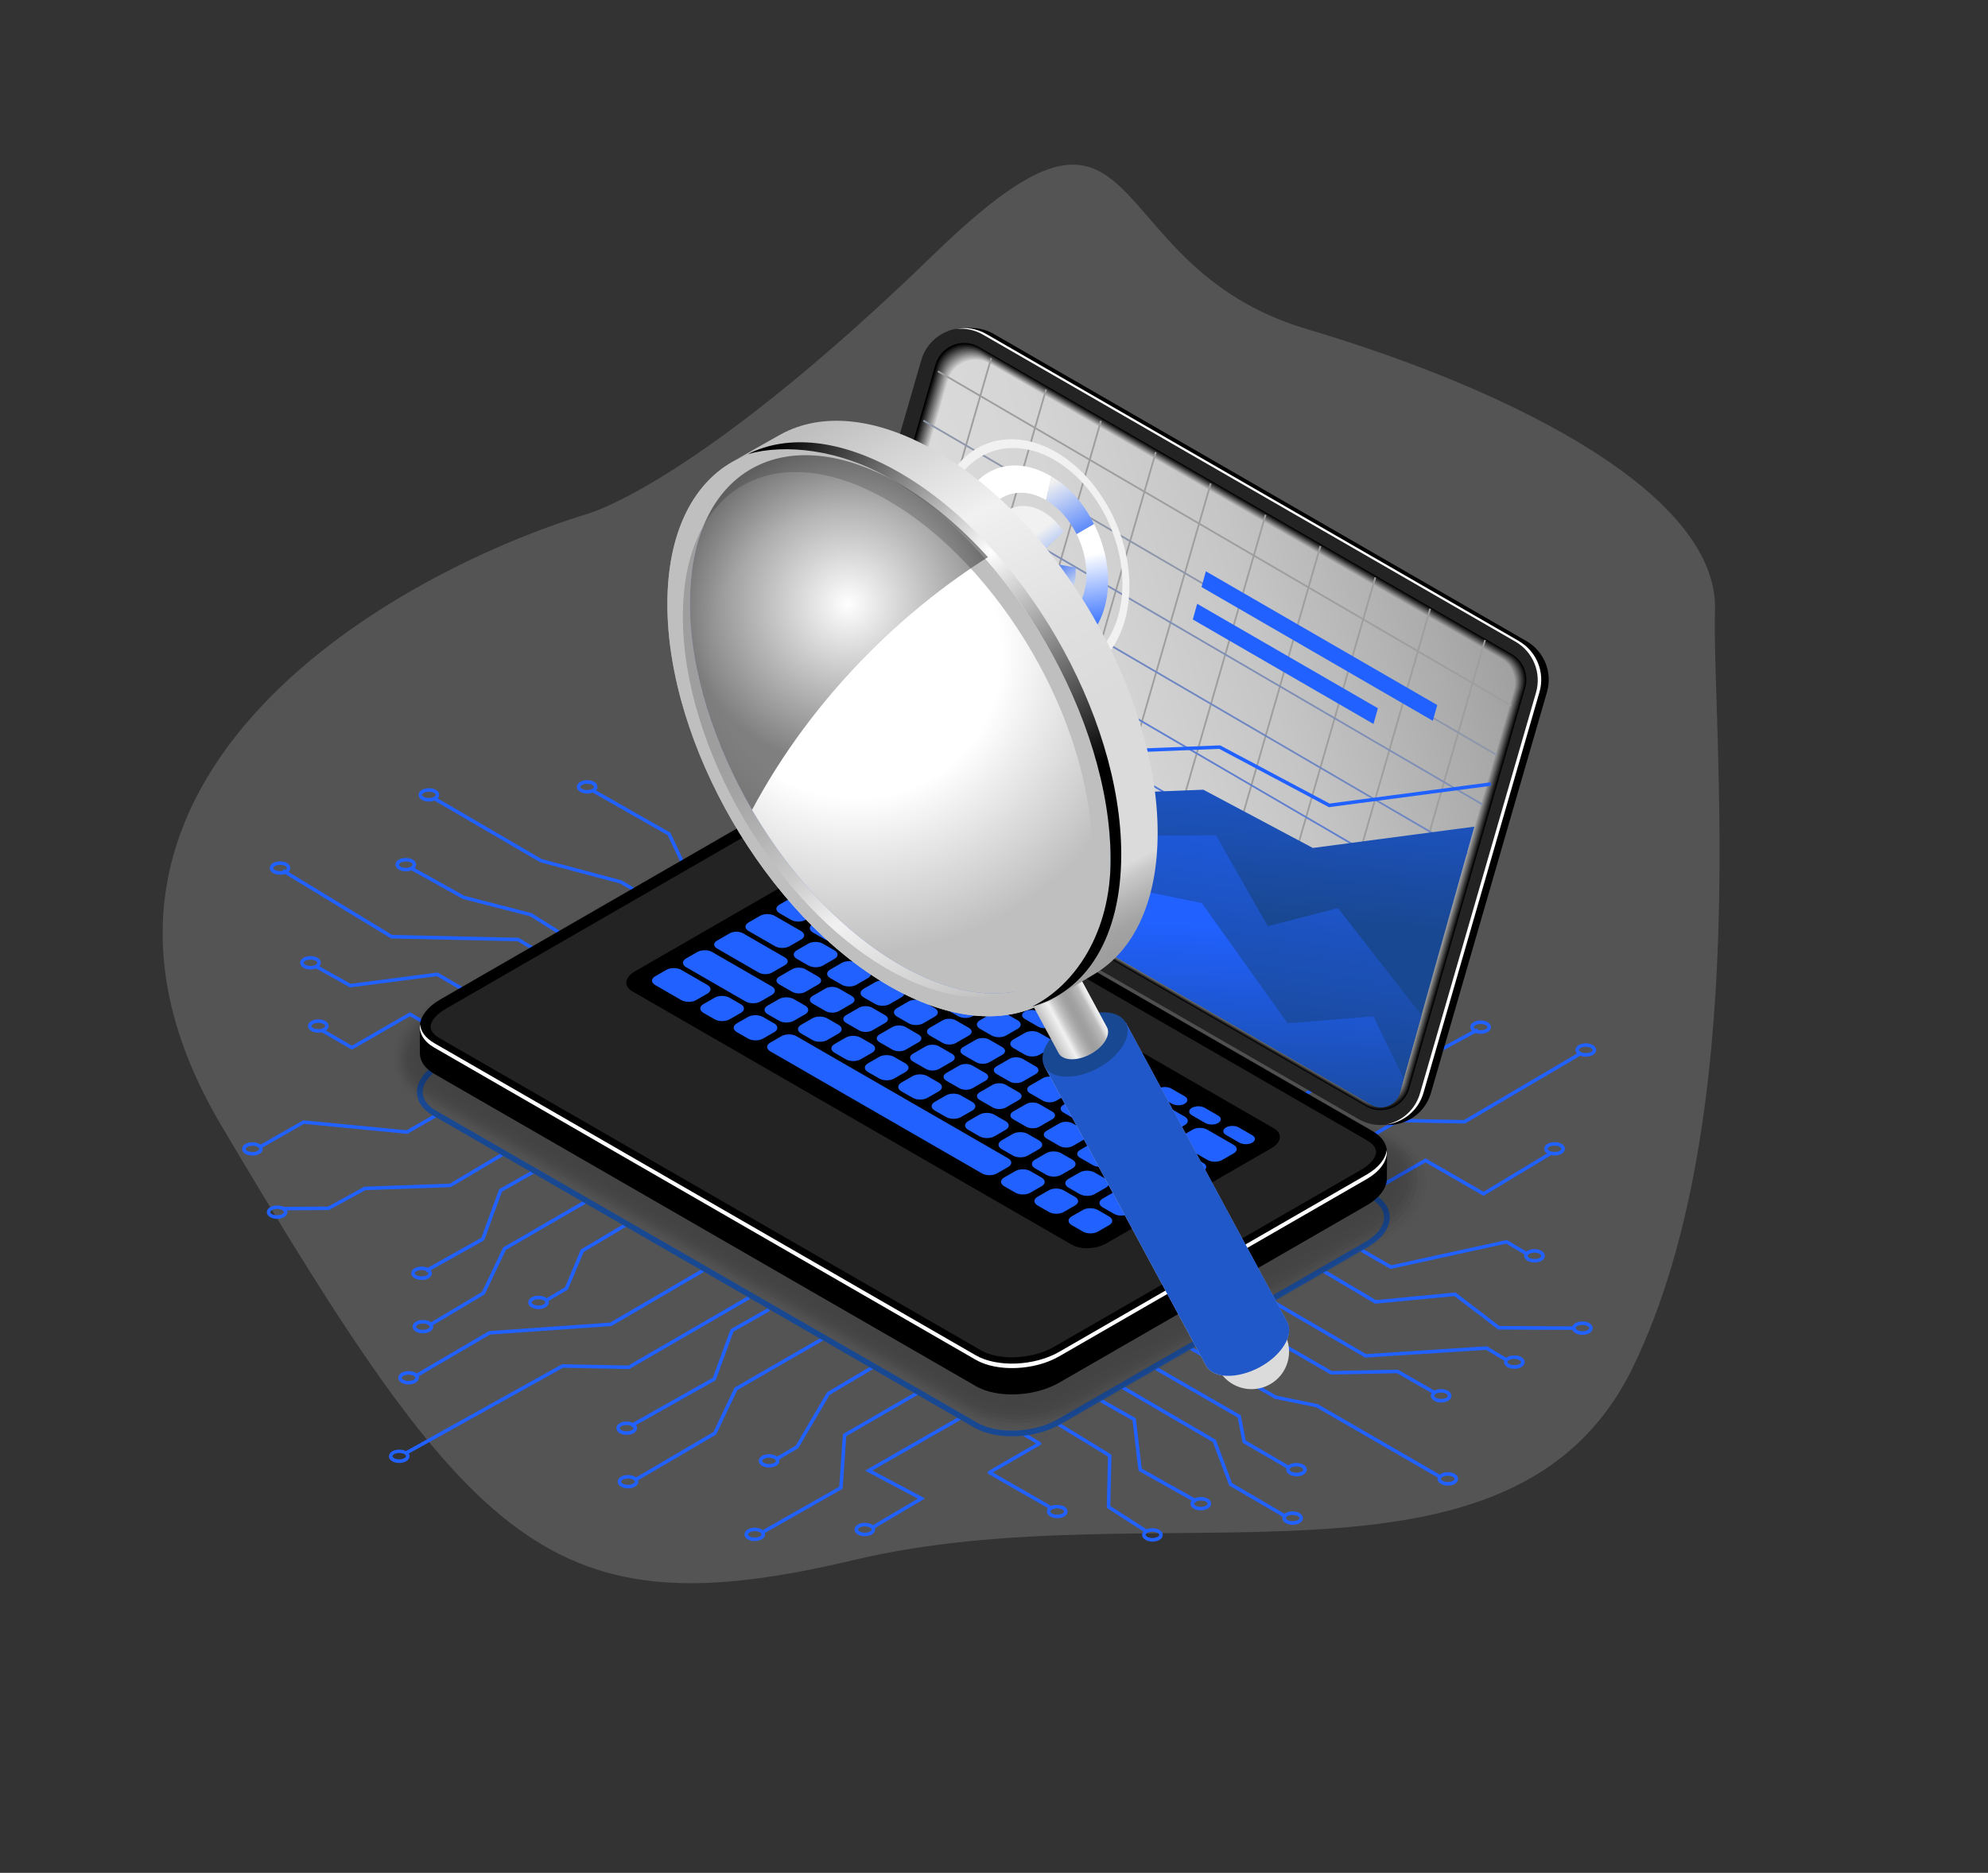 <svg xmlns="http://www.w3.org/2000/svg" width="624" height="588" viewBox="0 0 624 588" fill="none"><rect x="0" y="0" width="624" height="588" fill="#333333" stroke="none"/><path d="M69.474 353.39C6.459 246.998 120.162 180.917 184.891 161.176C190.335 159.443 224.622 146.339 293.183 79.774C361.744 13.209 342.62 83.23 410.118 103.295C477.615 123.361 539.383 155.986 538.31 191.599C537.237 227.211 550.582 350.5 512.694 428.964C474.807 507.429 363.45 467.093 268.08 489.774C172.711 512.454 148.242 486.38 69.474 353.39Z" fill="#D9D9D9" fill-opacity="0.2"></path><g clip-path="url(#clip0_2647_6055)"><path d="M454.513 436.652C453.368 435.983 451.443 435.97 450.261 436.603L438.907 430.105C438.822 430.056 438.737 430.02 438.627 430.032L418.003 430.446L388.205 413.276L387.657 414.225L417.588 431.48C417.674 431.529 417.783 431.578 417.869 431.553L438.493 431.139L449.372 437.358C449.201 437.625 449.104 437.917 449.104 438.209C449.104 438.818 449.494 439.39 450.176 439.791C450.773 440.132 451.54 440.327 452.356 440.327C453.173 440.327 453.94 440.144 454.525 439.804C455.207 439.414 455.585 438.854 455.585 438.234C455.585 437.625 455.195 437.053 454.513 436.652ZM453.977 438.842C453.148 439.329 451.565 439.317 450.724 438.842C450.395 438.647 450.2 438.428 450.2 438.222C450.2 438.124 450.249 438.015 450.322 437.917L450.371 437.942L450.468 437.771C450.541 437.71 450.614 437.662 450.7 437.601C451.114 437.358 451.699 437.224 452.32 437.224C452.941 437.224 453.538 437.358 453.952 437.613C454.281 437.808 454.476 438.027 454.476 438.246C454.476 438.453 454.293 438.672 453.965 438.854L453.977 438.842Z" fill="#2161FF"></path><path d="M477.488 426.065C476.307 425.384 474.309 425.384 473.139 426.065C473.018 426.138 472.908 426.223 472.81 426.308L466.683 422.682L428.772 425.128L399.474 408.031L398.913 408.98L428.504 426.248L466.415 423.802L472.165 427.197C472.116 427.343 472.092 427.489 472.092 427.635C472.092 428.243 472.482 428.827 473.164 429.217C473.761 429.557 474.528 429.752 475.344 429.752C476.161 429.752 476.928 429.57 477.513 429.229C478.183 428.84 478.573 428.268 478.573 427.659C478.573 427.051 478.183 426.479 477.501 426.077L477.488 426.065ZM476.952 428.255C476.112 428.742 474.54 428.73 473.7 428.255C473.371 428.061 473.176 427.842 473.176 427.635C473.176 427.598 473.188 427.562 473.2 427.525L473.334 427.294C473.42 427.197 473.529 427.112 473.675 427.026C474.09 426.783 474.674 426.649 475.283 426.649C475.893 426.649 476.502 426.795 476.916 427.039C477.245 427.233 477.428 427.452 477.44 427.659C477.44 427.866 477.257 428.085 476.928 428.268L476.952 428.255Z" fill="#2161FF"></path><path d="M498.856 415.405C497.674 414.724 495.676 414.724 494.507 415.405C494.032 415.673 493.715 416.026 493.569 416.428L470.654 416.33L456.864 405.792L431.866 408.177L414.982 398.162L414.421 399.112L431.452 409.224L431.61 409.321L456.535 406.936L470.13 417.328L470.276 417.438L493.569 417.535C493.727 417.924 494.044 418.289 494.519 418.557C495.116 418.898 495.883 419.092 496.7 419.092C497.516 419.092 498.283 418.91 498.868 418.569C499.538 418.18 499.928 417.608 499.928 416.999C499.928 416.391 499.538 415.807 498.856 415.418V415.405ZM498.32 417.596C497.492 418.082 495.908 418.07 495.067 417.596C494.836 417.462 494.677 417.304 494.604 417.158V416.78C494.677 416.634 494.836 416.488 495.055 416.355C495.469 416.111 496.054 415.977 496.663 415.977C497.272 415.977 497.881 416.123 498.296 416.367C498.624 416.561 498.819 416.78 498.819 416.987C498.819 417.194 498.637 417.413 498.308 417.596H498.32Z" fill="#2161FF"></path><path d="M363.902 480.325C362.83 479.704 361.1 479.656 359.906 480.155L348.516 472.854L348.881 457.034C348.881 456.84 348.784 456.657 348.613 456.548L332.191 446.508L331.619 447.445L347.772 457.326L347.407 473.133C347.407 473.328 347.492 473.511 347.663 473.608L358.931 480.836C358.651 481.153 358.493 481.505 358.493 481.895C358.493 482.503 358.883 483.075 359.565 483.477C360.162 483.817 360.929 484.012 361.745 484.012C362.562 484.012 363.329 483.83 363.914 483.489C364.584 483.099 364.974 482.528 364.974 481.919C364.974 481.311 364.584 480.739 363.902 480.337V480.325ZM363.366 482.515C362.525 483.002 360.954 482.99 360.113 482.515C359.784 482.321 359.589 482.102 359.589 481.883C359.589 481.664 359.772 481.457 360.101 481.274C360.515 481.031 361.1 480.897 361.709 480.897C362.318 480.897 362.927 481.043 363.341 481.286C363.67 481.481 363.865 481.7 363.865 481.907C363.865 482.114 363.682 482.333 363.354 482.515H363.366Z" fill="#2161FF"></path><path d="M333.994 472.987C332.91 472.367 331.168 472.318 329.974 472.829L311.64 462.315L326.539 453.688C326.709 453.591 326.807 453.408 326.807 453.225C326.807 453.031 326.709 452.848 326.551 452.751L320.935 449.429L320.363 450.366L325.199 453.201L310.263 461.853C310.093 461.95 309.995 462.133 309.995 462.328C309.995 462.522 310.105 462.705 310.276 462.802L329.012 473.535C328.756 473.839 328.61 474.18 328.61 474.545C328.61 475.153 329 475.737 329.682 476.127C330.279 476.468 331.058 476.662 331.875 476.662C332.691 476.662 333.458 476.48 334.043 476.139C334.725 475.75 335.103 475.19 335.103 474.569C335.103 473.961 334.713 473.377 334.031 472.987H333.994ZM333.458 475.178C332.63 475.664 331.046 475.652 330.206 475.178C329.877 474.983 329.694 474.764 329.682 474.557C329.682 474.35 329.865 474.131 330.194 473.949C330.608 473.705 331.192 473.571 331.814 473.571C332.435 473.571 333.032 473.717 333.446 473.961C333.775 474.156 333.97 474.375 333.97 474.594C333.97 474.8 333.787 475.019 333.458 475.202V475.178Z" fill="#2161FF"></path><path d="M499.928 328.083C498.746 327.402 496.748 327.402 495.579 328.083C494.909 328.473 494.519 329.045 494.519 329.653C494.519 330.055 494.702 330.444 495.019 330.772L459.532 351.654L438.907 351.24C438.834 351.24 438.712 351.264 438.615 351.313L413.581 365.879L414.141 366.828L439.041 352.335L459.666 352.749C459.763 352.749 459.873 352.725 459.958 352.676L496.042 331.442C496.553 331.649 497.15 331.758 497.784 331.758C498.588 331.758 499.368 331.576 499.952 331.235C500.635 330.846 501.012 330.286 501.012 329.665C501.012 329.057 500.622 328.485 499.94 328.083H499.928ZM499.392 330.274C498.551 330.76 496.98 330.748 496.139 330.274C496.115 330.261 496.091 330.249 496.066 330.225L496.03 330.164H496.005C495.762 330.018 495.615 329.823 495.615 329.641C495.615 329.434 495.798 329.215 496.127 329.032C496.541 328.789 497.126 328.655 497.747 328.655C498.369 328.655 498.966 328.801 499.38 329.045C499.709 329.239 499.904 329.458 499.904 329.677C499.904 329.884 499.721 330.103 499.392 330.286V330.274Z" fill="#2161FF"></path><path d="M379.093 470.517C377.984 469.884 376.181 469.848 374.987 470.408L358.383 461.074L356.544 445.559C356.519 445.389 356.422 445.231 356.263 445.145L344.629 438.562L344.093 439.524L355.484 445.973L357.323 461.5C357.348 461.67 357.445 461.829 357.603 461.914L374.037 471.15C373.806 471.442 373.672 471.77 373.672 472.111C373.672 472.72 374.062 473.292 374.732 473.681C375.316 474.022 376.084 474.204 376.9 474.204C377.716 474.204 378.496 474.009 379.093 473.669C379.775 473.279 380.165 472.707 380.165 472.087C380.165 471.478 379.775 470.906 379.105 470.517H379.093ZM378.532 472.707C378.106 472.951 377.509 473.097 376.9 473.097C376.291 473.097 375.706 472.963 375.292 472.72C374.975 472.537 374.78 472.306 374.78 472.111C374.78 471.977 374.866 471.831 375.012 471.697L375.268 471.843L375.523 471.381C375.925 471.211 376.413 471.101 376.924 471.101C377.533 471.101 378.118 471.235 378.545 471.478C378.861 471.661 379.056 471.892 379.056 472.087C379.056 472.294 378.861 472.525 378.532 472.707Z" fill="#2161FF"></path><path d="M407.916 475.044C406.734 474.362 404.736 474.35 403.567 475.044C403.445 475.117 403.335 475.202 403.226 475.287L386.719 465.638L381.627 452.045L352.012 434.766L351.451 435.715L380.725 452.8L385.817 466.392L402.568 476.188C402.519 476.322 402.495 476.468 402.495 476.614C402.495 477.222 402.885 477.806 403.567 478.196C404.164 478.536 404.931 478.731 405.747 478.731C406.564 478.731 407.331 478.548 407.916 478.208C408.586 477.818 408.976 477.246 408.976 476.638C408.976 476.029 408.586 475.445 407.904 475.056L407.916 475.044ZM407.38 477.234C406.551 477.721 404.968 477.709 404.127 477.234C403.798 477.04 403.603 476.82 403.603 476.614C403.603 476.577 403.616 476.541 403.628 476.504L403.762 476.273C403.847 476.176 403.957 476.09 404.103 476.005C404.517 475.762 405.102 475.628 405.723 475.628C406.344 475.628 406.941 475.762 407.355 476.017C407.684 476.212 407.867 476.431 407.879 476.65C407.879 476.857 407.697 477.076 407.368 477.259L407.38 477.234Z" fill="#2161FF"></path><path d="M426.64 392.735L436.483 398.406L472.762 390.46L478.463 393.83C478.414 393.976 478.39 394.122 478.39 394.268C478.39 394.877 478.78 395.461 479.462 395.85C480.059 396.191 480.826 396.386 481.655 396.386C482.483 396.386 483.238 396.203 483.823 395.863C484.505 395.473 484.883 394.913 484.883 394.293C484.883 393.684 484.493 393.1 483.811 392.711C482.629 392.029 480.631 392.029 479.462 392.711C479.34 392.784 479.23 392.869 479.133 392.954L472.969 389.304L436.678 397.25L427.212 391.786L426.664 392.735H426.64ZM481.618 393.283C482.239 393.283 482.836 393.417 483.251 393.672C483.579 393.867 483.774 394.086 483.774 394.305C483.774 394.512 483.592 394.731 483.263 394.913C482.422 395.4 480.851 395.388 480.01 394.913C479.681 394.719 479.486 394.5 479.486 394.293C479.486 394.256 479.498 394.22 479.511 394.183L479.645 393.952C479.73 393.855 479.84 393.757 479.986 393.672C480.4 393.429 480.985 393.295 481.606 393.295L481.618 393.283Z" fill="#2161FF"></path><path d="M456.608 462.741C455.426 462.06 453.441 462.06 452.259 462.741C452.125 462.814 452.028 462.9 451.918 462.985L413.605 440.85L400.643 438.185L373.294 422.414L372.746 423.364L400.168 439.183L413.13 441.848L451.26 463.885C451.224 464.019 451.199 464.165 451.199 464.311C451.199 464.92 451.589 465.504 452.271 465.893C452.868 466.234 453.636 466.428 454.452 466.428C455.268 466.428 456.035 466.246 456.62 465.905C457.29 465.516 457.68 464.944 457.68 464.335C457.68 463.727 457.29 463.143 456.608 462.754V462.741ZM456.072 464.932C455.244 465.418 453.66 465.406 452.819 464.932C452.49 464.737 452.296 464.518 452.296 464.299C452.296 464.262 452.308 464.226 452.32 464.202L452.466 463.958C452.551 463.861 452.661 463.776 452.807 463.691C453.221 463.447 453.806 463.313 454.427 463.313C455.049 463.313 455.646 463.459 456.06 463.703C456.389 463.897 456.584 464.116 456.584 464.323C456.584 464.53 456.401 464.749 456.072 464.932Z" fill="#2161FF"></path><path d="M409.11 459.833C407.928 459.152 405.93 459.152 404.761 459.833C404.627 459.906 404.529 459.991 404.42 460.076L391.019 452.276L389.46 444.355L361.818 428.414L361.27 429.363L388.473 445.048L390.032 452.97L403.774 460.965C403.737 461.099 403.713 461.245 403.713 461.391C403.713 461.999 404.103 462.571 404.785 462.973C405.382 463.313 406.149 463.508 406.966 463.508C407.782 463.508 408.549 463.325 409.134 462.985C409.816 462.595 410.194 462.036 410.194 461.415C410.194 460.807 409.804 460.235 409.122 459.833H409.11ZM408.574 462.023C407.745 462.51 406.162 462.498 405.321 462.023C404.992 461.829 404.797 461.61 404.797 461.391C404.797 461.354 404.809 461.318 404.822 461.281L404.956 461.05C405.041 460.953 405.151 460.855 405.297 460.77C405.711 460.527 406.296 460.393 406.917 460.393C407.538 460.393 408.135 460.539 408.549 460.782C408.878 460.977 409.073 461.196 409.073 461.415C409.073 461.622 408.89 461.841 408.562 462.023H408.574Z" fill="#2161FF"></path><path d="M413.678 341.822L448.141 332.415L463.126 324.299C463.613 324.481 464.173 324.579 464.758 324.579C465.574 324.579 466.342 324.396 466.926 324.055C467.596 323.666 467.986 323.094 467.986 322.486C467.986 321.877 467.596 321.293 466.914 320.904C465.733 320.222 463.735 320.222 462.565 320.904C461.883 321.293 461.505 321.853 461.505 322.474C461.505 322.899 461.7 323.301 462.041 323.642L447.788 331.381L413.325 340.787L391.848 353.236L392.396 354.185L413.678 341.822ZM462.602 322.474C462.602 322.267 462.784 322.048 463.113 321.865C463.528 321.622 464.112 321.488 464.721 321.488C465.331 321.488 465.94 321.634 466.354 321.877C466.683 322.072 466.865 322.291 466.878 322.498C466.878 322.705 466.695 322.924 466.366 323.106C465.757 323.459 464.734 323.544 463.905 323.374L463.588 322.79L463.077 323.07C462.772 322.887 462.602 322.668 462.602 322.474Z" fill="#2161FF"></path><path d="M447.435 363.689L429.101 374.239L429.649 375.188L447.435 364.954L465.379 375.298L465.659 375.456L486.881 362.666C487.222 362.74 487.587 362.788 487.965 362.788C488.781 362.788 489.549 362.606 490.133 362.265C490.803 361.876 491.193 361.304 491.193 360.695C491.193 360.087 490.803 359.503 490.121 359.113C488.94 358.432 486.954 358.432 485.772 359.113C485.09 359.503 484.712 360.062 484.712 360.683C484.712 361.243 485.053 361.766 485.626 362.143L465.659 374.178L447.447 363.689H447.435ZM486.32 361.304C485.992 361.109 485.797 360.89 485.797 360.671C485.797 360.464 485.979 360.245 486.308 360.062C486.722 359.819 487.307 359.685 487.929 359.685C488.55 359.685 489.147 359.831 489.561 360.075C489.89 360.269 490.085 360.488 490.085 360.695C490.085 360.902 489.902 361.121 489.573 361.304C488.879 361.705 487.66 361.766 486.796 361.486L486.771 361.437L486.722 361.462C486.576 361.413 486.442 361.352 486.32 361.291V361.304Z" fill="#2161FF"></path><path d="M217.033 275.393L210.418 261.448L187.053 248.147C187.357 247.819 187.54 247.442 187.54 247.04C187.54 246.42 187.162 245.872 186.48 245.47C185.299 244.789 183.313 244.789 182.131 245.47C181.449 245.86 181.059 246.432 181.059 247.052C181.059 247.673 181.437 248.22 182.119 248.622C182.704 248.963 183.471 249.145 184.287 249.145C184.921 249.145 185.518 249.036 186.03 248.829L209.566 262.227L216.193 276.196L229.215 282.889L229.715 281.915L217.021 275.393H217.033ZM182.667 247.685C182.351 247.503 182.168 247.271 182.156 247.077C182.156 246.87 182.351 246.639 182.679 246.456C183.106 246.213 183.703 246.067 184.312 246.067C184.921 246.067 185.506 246.2 185.932 246.444C186.249 246.626 186.432 246.858 186.444 247.052C186.444 247.259 186.249 247.49 185.92 247.673C185.079 248.16 183.508 248.16 182.667 247.673V247.685Z" fill="#2161FF"></path><path d="M145.816 281.283L130.138 272.558C130.442 272.229 130.613 271.852 130.613 271.463C130.613 270.854 130.235 270.282 129.553 269.893C128.371 269.211 126.386 269.211 125.204 269.893C124.522 270.282 124.132 270.854 124.132 271.475C124.132 272.095 124.509 272.643 125.192 273.044C125.776 273.385 126.544 273.568 127.36 273.568C127.994 273.568 128.591 273.458 129.114 273.239L145.341 282.268L166.355 287.671L191.828 303.661L192.413 302.736L166.867 286.698L145.816 281.27V281.283ZM125.752 272.095C125.435 271.913 125.253 271.682 125.24 271.487C125.24 271.28 125.435 271.049 125.764 270.854C126.191 270.611 126.788 270.477 127.397 270.477C128.006 270.477 128.591 270.611 129.017 270.854C129.334 271.037 129.516 271.268 129.516 271.463C129.516 271.657 129.334 271.901 128.993 272.083C128.566 272.327 127.969 272.473 127.36 272.473C126.751 272.473 126.166 272.339 125.74 272.095H125.752Z" fill="#2161FF"></path><path d="M170.034 269.735L137.374 250.666C137.678 250.338 137.861 249.961 137.861 249.559C137.861 248.938 137.483 248.391 136.801 247.989C135.62 247.308 133.634 247.308 132.452 247.989C131.77 248.379 131.38 248.963 131.38 249.571C131.38 250.18 131.758 250.739 132.44 251.141C133.025 251.482 133.792 251.664 134.608 251.664C135.23 251.664 135.839 251.555 136.35 251.348L169.547 270.72L194.679 277.413L217.143 290.75L217.703 289.801L195.166 276.427L170.022 269.722L170.034 269.735ZM132.988 250.192C132.671 250.009 132.477 249.778 132.477 249.583C132.477 249.389 132.659 249.145 133 248.951C133.427 248.707 134.024 248.573 134.633 248.573C135.242 248.573 135.827 248.707 136.253 248.951C136.57 249.133 136.752 249.364 136.765 249.559C136.765 249.766 136.57 249.997 136.241 250.18C135.4 250.666 133.829 250.666 132.988 250.18V250.192Z" fill="#2161FF"></path><path d="M137.142 305.364L110.061 308.893L100.218 303.369C100.523 303.04 100.693 302.663 100.705 302.274C100.705 301.665 100.316 301.093 99.646 300.704C98.464 300.022 96.478 300.022 95.296 300.704C94.614 301.093 94.225 301.677 94.225 302.286C94.225 302.906 94.602 303.454 95.284 303.856C95.869 304.196 96.637 304.379 97.453 304.379C98.086 304.379 98.683 304.269 99.207 304.05L109.696 309.94C109.793 310.001 109.915 310.025 110.037 310.001L137.118 306.472L161.994 320.94L162.554 319.991L137.52 305.425C137.41 305.364 137.289 305.34 137.167 305.352L137.142 305.364ZM95.82 302.894C95.504 302.712 95.321 302.48 95.309 302.286C95.309 302.079 95.504 301.848 95.832 301.665C96.259 301.422 96.856 301.276 97.465 301.276C98.074 301.276 98.659 301.41 99.085 301.653C99.402 301.836 99.597 302.067 99.597 302.261C99.597 302.444 99.451 302.626 99.207 302.797L99.171 302.772L99.122 302.858C99.122 302.858 99.097 302.882 99.073 302.894C98.647 303.138 98.05 303.284 97.441 303.284C96.832 303.284 96.247 303.15 95.82 302.906V302.894Z" fill="#2161FF"></path><path d="M123.072 293.536L90.546 273.762C90.923 273.41 91.142 272.984 91.142 272.533C91.142 271.913 90.765 271.365 90.083 270.964C88.901 270.282 86.915 270.282 85.734 270.964C85.051 271.353 84.662 271.925 84.662 272.546C84.662 273.166 85.039 273.714 85.721 274.115C86.306 274.456 87.074 274.639 87.89 274.639C88.45 274.639 88.974 274.541 89.449 274.383L122.621 294.559L122.743 294.632L162.493 295.532L183.703 308.285L184.275 307.348L162.81 294.437L123.06 293.536H123.072ZM86.282 273.154C85.965 272.971 85.77 272.74 85.77 272.546C85.77 272.351 85.953 272.108 86.294 271.913C86.72 271.669 87.317 271.523 87.926 271.523C88.535 271.523 89.12 271.657 89.547 271.901C89.863 272.083 90.046 272.314 90.058 272.509C90.058 272.716 89.876 272.935 89.547 273.13L89.084 272.85L88.73 273.422C87.902 273.592 86.891 273.495 86.282 273.142V273.154Z" fill="#2161FF"></path><path d="M110.463 328.302L102.265 323.569C102.825 323.179 103.154 322.668 103.154 322.121C103.154 321.5 102.776 320.952 102.094 320.551C100.912 319.869 98.927 319.869 97.745 320.551C97.063 320.94 96.673 321.512 96.673 322.133C96.673 322.741 97.063 323.313 97.733 323.703C98.318 324.043 99.085 324.226 99.901 324.226C100.279 324.226 100.644 324.177 100.998 324.104L110.463 329.568L128.676 319.078L146.462 329.312L147.01 328.363L128.676 317.813L110.463 328.302ZM99.901 323.131C99.292 323.131 98.707 322.997 98.281 322.753C97.964 322.571 97.769 322.34 97.769 322.145C97.769 321.938 97.964 321.707 98.293 321.524C98.72 321.281 99.317 321.135 99.926 321.135C100.535 321.135 101.12 321.269 101.546 321.512C101.863 321.695 102.045 321.926 102.058 322.121C102.058 322.328 101.863 322.559 101.534 322.753C101.412 322.826 101.278 322.875 101.144 322.924L101.083 322.887L101.047 322.948C100.705 323.058 100.303 323.131 99.901 323.131Z" fill="#2161FF"></path><path d="M194.545 449.964C195.142 450.305 195.909 450.5 196.725 450.5C197.542 450.5 198.309 450.317 198.894 449.977C199.564 449.587 199.954 449.015 199.954 448.407C199.954 448.066 199.82 447.737 199.588 447.445L224.464 433.439C224.574 433.378 224.671 433.269 224.708 433.147L230.214 418.095L241.666 411.609L241.13 410.647L229.496 417.231C229.386 417.292 229.301 417.401 229.252 417.523L223.746 432.575L198.638 446.715C197.444 446.156 195.629 446.192 194.533 446.825C193.85 447.214 193.473 447.774 193.473 448.395C193.473 449.003 193.863 449.587 194.545 449.977V449.964ZM195.081 447.774C195.495 447.531 196.08 447.397 196.689 447.397C197.201 447.397 197.7 447.494 198.09 447.677L198.346 448.139L198.601 447.993C198.748 448.127 198.833 448.273 198.833 448.407C198.833 448.614 198.65 448.833 198.321 449.015C197.481 449.502 195.909 449.49 195.069 449.015C194.74 448.82 194.545 448.601 194.545 448.395C194.545 448.188 194.728 447.969 195.056 447.774H195.081Z" fill="#2161FF"></path><path d="M258.136 419.75L230.714 435.569L230.568 435.654L223.94 449.611L199.649 463.861C199.54 463.776 199.442 463.69 199.308 463.617C198.126 462.936 196.141 462.936 194.959 463.617C194.277 464.007 193.887 464.579 193.887 465.199C193.887 465.808 194.277 466.38 194.947 466.769C195.532 467.11 196.299 467.292 197.115 467.292C197.931 467.292 198.711 467.098 199.296 466.757C199.978 466.368 200.368 465.783 200.368 465.175C200.368 465.029 200.344 464.883 200.295 464.749L224.793 450.39L231.42 436.433L258.696 420.699L258.148 419.75H258.136ZM198.735 465.808C198.309 466.051 197.712 466.197 197.103 466.197C196.494 466.197 195.909 466.063 195.483 465.82C195.166 465.637 194.971 465.406 194.971 465.212C194.971 465.005 195.166 464.773 195.495 464.591C195.921 464.348 196.518 464.202 197.127 464.202C197.737 464.202 198.321 464.335 198.748 464.579C198.894 464.664 199.003 464.761 199.089 464.846L199.223 465.078C199.223 465.078 199.247 465.151 199.247 465.187C199.247 465.394 199.064 465.625 198.723 465.82L198.735 465.808Z" fill="#2161FF"></path><path d="M156.61 373.545L151.103 388.598L134.255 398.065C133.061 397.505 131.246 397.53 130.15 398.175C129.468 398.564 129.09 399.124 129.09 399.744C129.09 400.353 129.48 400.925 130.162 401.326C130.759 401.667 131.526 401.862 132.343 401.862C133.159 401.862 133.926 401.679 134.511 401.338C135.181 400.949 135.571 400.377 135.571 399.769C135.571 399.428 135.437 399.099 135.205 398.807L151.822 389.474C151.932 389.413 152.029 389.304 152.066 389.182L157.572 374.129L169.023 367.643L168.487 366.682L156.853 373.265C156.744 373.326 156.658 373.436 156.61 373.557V373.545ZM134.462 399.756C134.462 399.963 134.28 400.182 133.951 400.365C133.11 400.852 131.539 400.839 130.698 400.365C130.369 400.17 130.174 399.951 130.174 399.744C130.174 399.537 130.357 399.318 130.686 399.124C131.1 398.88 131.685 398.746 132.294 398.746C132.806 398.746 133.305 398.844 133.695 399.026L133.951 399.489L134.206 399.343C134.353 399.477 134.438 399.623 134.438 399.756H134.462Z" fill="#2161FF"></path><path d="M157.925 391.664L151.298 405.622L135.254 415.186C135.145 415.101 135.047 415.016 134.925 414.943C133.744 414.262 131.758 414.262 130.576 414.943C129.894 415.332 129.504 415.904 129.504 416.525C129.504 417.133 129.894 417.705 130.564 418.095C131.149 418.435 131.916 418.618 132.732 418.618C133.549 418.618 134.328 418.423 134.913 418.082C135.595 417.693 135.985 417.109 135.985 416.501C135.985 416.355 135.961 416.208 135.912 416.062L152.151 406.376L158.778 392.431L184.714 377.403L184.166 376.454L158.084 391.567L157.937 391.652L157.925 391.664ZM134.353 417.145C133.926 417.389 133.329 417.535 132.72 417.535C132.111 417.535 131.526 417.401 131.1 417.158C130.783 416.975 130.588 416.744 130.588 416.549C130.588 416.342 130.783 416.111 131.112 415.929C131.539 415.685 132.136 415.539 132.745 415.539C133.354 415.539 133.938 415.673 134.365 415.916C134.511 416.002 134.621 416.099 134.706 416.184L134.84 416.415C134.84 416.415 134.864 416.488 134.864 416.525C134.864 416.732 134.682 416.963 134.34 417.158L134.353 417.145Z" fill="#2161FF"></path><path d="M197.347 429.825C197.456 429.825 197.542 429.801 197.639 429.752L235.38 407.885L234.831 406.936L197.225 428.73L176.6 428.316C176.515 428.316 176.406 428.341 176.32 428.389L127.409 455.598C126.227 454.966 124.302 454.978 123.145 455.647C122.463 456.036 122.073 456.621 122.073 457.229C122.073 457.837 122.451 458.397 123.133 458.799C123.718 459.139 124.485 459.322 125.301 459.322C126.117 459.322 126.897 459.127 127.482 458.787C128.164 458.397 128.554 457.813 128.554 457.205C128.554 456.9 128.456 456.621 128.298 456.365L176.722 429.424L197.347 429.837V429.825ZM127.458 457.192C127.458 457.399 127.263 457.63 126.934 457.813C126.093 458.3 124.522 458.3 123.681 457.813C123.364 457.63 123.182 457.399 123.182 457.205C123.182 457.01 123.364 456.767 123.705 456.572C124.132 456.328 124.729 456.182 125.338 456.182C125.947 456.182 126.532 456.316 126.958 456.56C127.043 456.608 127.116 456.657 127.177 456.718L127.275 456.9L127.324 456.876C127.409 456.973 127.445 457.083 127.445 457.18L127.458 457.192Z" fill="#2161FF"></path><path d="M153.6 417.924H153.466L130.759 431.237C130.649 431.152 130.552 431.066 130.418 430.993C129.236 430.312 127.25 430.312 126.069 430.993C125.387 431.383 124.997 431.955 124.997 432.575C124.997 433.184 125.387 433.756 126.057 434.145C126.641 434.486 127.409 434.668 128.225 434.668C129.041 434.668 129.821 434.474 130.406 434.133C131.088 433.743 131.478 433.159 131.478 432.551C131.478 432.405 131.453 432.259 131.405 432.125L153.795 419.007L191.743 416.342H191.865L221.419 399.087L220.858 398.138L191.524 415.247L153.576 417.912L153.6 417.924ZM129.87 433.184C129.443 433.427 128.846 433.573 128.237 433.573C127.628 433.573 127.043 433.439 126.617 433.196C126.3 433.013 126.105 432.782 126.105 432.587C126.105 432.381 126.3 432.149 126.629 431.967C127.055 431.724 127.652 431.577 128.262 431.577C128.871 431.577 129.455 431.711 129.87 431.955C130.016 432.04 130.125 432.137 130.211 432.222L130.345 432.454C130.345 432.454 130.369 432.527 130.369 432.563C130.369 432.77 130.186 433.001 129.845 433.196L129.87 433.184Z" fill="#2161FF"></path><path d="M243.578 460.235C244.26 459.845 244.65 459.261 244.65 458.653C244.65 458.507 244.626 458.361 244.577 458.215L250.583 454.661L260.402 437.942L274.302 429.679L273.741 428.73L259.598 437.139L249.779 453.858L243.919 457.326C243.81 457.241 243.712 457.156 243.578 457.083C242.397 456.401 240.411 456.401 239.229 457.083C238.547 457.472 238.157 458.044 238.157 458.665C238.157 459.285 238.547 459.845 239.217 460.235C239.802 460.575 240.569 460.758 241.385 460.758C242.202 460.758 242.981 460.563 243.566 460.222L243.578 460.235ZM239.266 458.677C239.266 458.47 239.448 458.239 239.79 458.056C240.216 457.813 240.813 457.667 241.422 457.667C242.031 457.667 242.616 457.801 243.042 458.044C243.188 458.129 243.298 458.227 243.383 458.312L243.517 458.543C243.517 458.543 243.542 458.616 243.542 458.653C243.542 458.86 243.347 459.091 243.018 459.273C242.177 459.76 240.606 459.76 239.765 459.273C239.448 459.091 239.253 458.86 239.253 458.665L239.266 458.677Z" fill="#2161FF"></path><path d="M177.38 404.137L171.557 407.581C171.447 407.496 171.35 407.411 171.216 407.338C170.034 406.656 168.049 406.656 166.867 407.338C166.185 407.727 165.795 408.299 165.795 408.919C165.795 409.54 166.185 410.1 166.855 410.489C167.44 410.83 168.207 411.012 169.023 411.012C169.839 411.012 170.619 410.818 171.204 410.477C171.886 410.088 172.276 409.504 172.276 408.895C172.276 408.749 172.251 408.603 172.203 408.457L178.245 404.879L183.215 393.064L197.079 384.813L196.518 383.864L182.338 392.297L177.368 404.113L177.38 404.137ZM170.656 409.528C169.815 410.015 168.244 410.015 167.403 409.528C167.086 409.345 166.891 409.114 166.891 408.919C166.891 408.725 167.074 408.481 167.415 408.299C167.842 408.056 168.438 407.909 169.048 407.909C169.657 407.909 170.241 408.043 170.668 408.287C170.814 408.372 170.924 408.469 171.009 408.554L171.143 408.786C171.143 408.786 171.167 408.859 171.167 408.895C171.167 409.102 170.972 409.333 170.643 409.516L170.656 409.528Z" fill="#2161FF"></path><path d="M95.394 352.859L127.713 355.974H127.884L137.691 350.34L137.142 349.391L127.64 354.866L95.321 351.751H95.15L81.762 359.393C81.653 359.308 81.543 359.223 81.409 359.15C80.227 358.468 78.242 358.468 77.06 359.15C76.378 359.539 75.988 360.111 75.988 360.732C75.988 361.34 76.378 361.912 77.048 362.301C77.632 362.642 78.4 362.825 79.216 362.825C80.032 362.825 80.812 362.63 81.397 362.289C82.079 361.9 82.469 361.328 82.469 360.707C82.469 360.561 82.444 360.427 82.408 360.294L95.394 352.859ZM80.861 361.34C80.02 361.827 78.449 361.827 77.608 361.34C77.291 361.158 77.096 360.926 77.096 360.732C77.096 360.525 77.291 360.294 77.62 360.111C78.047 359.868 78.644 359.722 79.253 359.722C79.862 359.722 80.447 359.856 80.861 360.099C81.007 360.184 81.117 360.281 81.202 360.367L81.336 360.61C81.336 360.61 81.36 360.671 81.36 360.707C81.36 360.914 81.177 361.145 80.836 361.34H80.861Z" fill="#2161FF"></path><path d="M141.504 372.706L158.656 362.533L158.096 361.583L141.187 371.623L114.52 372.572H114.386L102.983 378.814L89.01 378.912C87.817 378.315 85.953 378.34 84.82 378.997C84.138 379.386 83.748 379.958 83.748 380.579C83.748 381.199 84.138 381.759 84.808 382.148C85.392 382.489 86.16 382.672 86.976 382.672C87.792 382.672 88.572 382.477 89.157 382.136C89.839 381.747 90.229 381.175 90.229 380.554C90.229 380.36 90.18 380.177 90.107 380.007L103.264 379.909L114.678 373.667L141.357 372.718H141.504V372.706ZM89.132 380.554C89.132 380.761 88.937 380.992 88.609 381.175C87.768 381.662 86.196 381.662 85.356 381.175C85.039 380.992 84.844 380.761 84.844 380.567C84.844 380.372 85.027 380.128 85.368 379.946C85.794 379.703 86.391 379.557 87 379.557C87.573 379.557 88.109 379.678 88.523 379.885V380.007H88.73C88.986 380.177 89.132 380.372 89.132 380.542V380.554Z" fill="#2161FF"></path><path d="M287.605 436.944L264.568 450.269L263.423 466.769L239.436 480.41C239.327 480.325 239.217 480.24 239.095 480.167C237.913 479.485 235.928 479.485 234.746 480.167C234.064 480.556 233.674 481.128 233.674 481.749C233.674 482.369 234.052 482.917 234.734 483.319C235.319 483.659 236.086 483.842 236.902 483.842C237.719 483.842 238.498 483.647 239.083 483.306C239.765 482.917 240.155 482.333 240.155 481.724C240.155 481.578 240.131 481.432 240.094 481.299L264.483 467.414L265.628 450.913L288.165 437.881L287.617 436.932L287.605 436.944ZM238.535 482.357C237.694 482.844 236.123 482.844 235.282 482.357C234.965 482.175 234.77 481.943 234.77 481.749C234.77 481.554 234.953 481.311 235.294 481.116C235.721 480.873 236.318 480.727 236.927 480.727C237.536 480.727 238.121 480.86 238.547 481.104C238.693 481.189 238.803 481.286 238.888 481.372L239.022 481.603C239.022 481.603 239.046 481.676 239.046 481.712C239.046 481.919 238.852 482.15 238.523 482.333L238.535 482.357Z" fill="#2161FF"></path><path d="M273.802 461.695L302.199 445.401L301.651 444.452L271.536 461.731L288.104 470.529L273.973 478.877C273.863 478.792 273.766 478.707 273.644 478.634C272.462 477.952 270.476 477.952 269.295 478.634C268.612 479.023 268.223 479.595 268.223 480.216C268.223 480.824 268.612 481.396 269.283 481.785C269.867 482.126 270.635 482.309 271.451 482.309C272.267 482.309 273.047 482.114 273.632 481.773C274.314 481.384 274.704 480.812 274.704 480.191C274.704 480.045 274.679 479.899 274.63 479.753L290.346 470.456L273.79 461.671L273.802 461.695ZM273.083 480.836C272.243 481.323 270.671 481.323 269.831 480.836C269.514 480.654 269.319 480.422 269.319 480.228C269.319 480.021 269.514 479.79 269.843 479.607C270.269 479.364 270.866 479.218 271.475 479.218C272.084 479.218 272.669 479.352 273.096 479.595C273.242 479.68 273.351 479.777 273.437 479.863L273.571 480.094C273.571 480.094 273.595 480.167 273.595 480.203C273.595 480.41 273.4 480.641 273.071 480.824L273.083 480.836Z" fill="#2161FF"></path><path d="M317.646 450.962C313.078 450.962 308.887 449.989 305.829 448.224L135.863 350.206C132.647 348.356 130.881 345.752 130.881 342.868C130.881 339.461 133.378 336.066 137.739 333.547L234.198 277.924C238.401 275.503 243.968 274.103 249.462 274.103C254.03 274.103 258.233 275.077 261.279 276.841L431.245 374.859C434.461 376.709 436.227 379.313 436.227 382.197C436.227 385.604 433.73 388.999 429.369 391.518L332.91 447.141C328.707 449.563 323.14 450.962 317.646 450.962ZM249.462 275.904C244.273 275.904 239.046 277.206 235.099 279.482L138.641 335.105C134.852 337.295 132.684 340.118 132.684 342.868C132.684 345.083 134.133 347.127 136.765 348.648L306.731 446.667C309.52 448.273 313.394 449.161 317.658 449.161C322.848 449.161 328.074 447.859 332.021 445.584L428.479 389.961C432.268 387.77 434.437 384.947 434.437 382.197C434.437 379.982 432.987 377.938 430.355 376.417L260.39 278.399C257.6 276.792 253.726 275.904 249.462 275.904Z" fill="#194893"></path><g opacity="0.2"><path opacity="0.09" d="M231.798 259.294C237.39 256.069 244.431 254.341 251.484 254.414C254.323 254.451 257.039 254.816 259.549 255.4C262.266 256.033 265.409 257.31 267.589 258.564L439.127 357.483C445.023 360.89 448.105 366.281 447.752 372.134C447.654 373.752 447.277 375.334 446.716 376.879C445.218 381.066 440.978 385.531 436.154 388.306L339.805 443.868C338.575 444.574 336.967 445.377 335.615 445.937C330.985 447.847 325.71 448.918 320.375 448.942C314.271 448.979 308.704 447.664 304.331 445.146L132.184 345.874C126.276 342.467 123.206 337.052 123.584 331.186C123.669 329.799 123.973 328.436 124.4 327.098C125.776 322.656 130.162 317.91 135.23 314.99L231.798 259.294Z" fill="black"></path><path opacity="0.18" d="M232.09 260.024C237.658 256.812 244.735 255.132 251.692 255.291C254.53 255.364 257.21 255.802 259.683 256.41C262.119 257.006 265.677 258.54 267.638 259.671L438.298 358.091C444.17 361.474 446.923 366.84 446.217 372.547C446.022 374.093 445.534 375.577 444.95 377.062C443.488 380.798 438.627 385.519 434.278 388.026L339.428 442.724C338.331 443.357 336.528 444.269 335.31 444.781C330.766 446.679 325.589 447.786 320.338 447.847C314.345 447.908 308.826 446.654 304.538 444.184L132.598 345.022C126.702 341.627 123.973 336.224 124.741 330.505C124.924 329.178 125.326 327.901 125.776 326.599C127.153 322.644 132.221 317.606 136.777 314.978L232.078 260.012L232.09 260.024Z" fill="black"></path><path opacity="0.27" d="M232.37 260.754C237.926 257.554 245.016 255.935 251.899 256.167C254.725 256.276 257.368 256.787 259.817 257.42C261.973 257.98 265.932 259.769 267.674 260.779L437.47 358.7C443.305 362.058 445.754 367.388 444.682 372.949C444.401 374.421 443.792 375.796 443.171 377.245C441.77 380.518 436.252 385.507 432.39 387.734L339.038 441.568C338.063 442.128 336.077 443.162 335.005 443.612C330.547 445.498 325.467 446.654 320.301 446.74C314.405 446.837 308.948 445.62 304.745 443.199L133.013 344.158C127.141 340.775 124.729 335.397 125.898 329.823C126.166 328.558 126.678 327.365 127.153 326.112C128.493 322.644 134.279 317.314 138.336 314.978L232.37 260.742V260.754Z" fill="black"></path><path opacity="0.36" d="M232.663 261.484C238.194 258.296 245.308 256.726 252.106 257.043C254.92 257.177 257.539 257.773 259.951 258.43C261.827 258.941 266.188 260.998 267.711 261.874L436.642 359.296C442.44 362.642 444.597 367.923 443.135 373.338C442.757 374.726 442.05 376.016 441.393 377.415C440.077 380.238 433.888 385.483 430.502 387.43L338.636 440.412C337.783 440.911 335.615 442.043 334.677 442.444C330.315 444.33 325.309 445.523 320.241 445.632C314.454 445.766 309.057 444.598 304.928 442.213L133.427 343.306C127.579 339.936 125.484 334.581 127.056 329.142C127.397 327.949 128.018 326.842 128.542 325.625C129.821 322.632 136.351 317.022 139.896 314.978L232.663 261.472V261.484Z" fill="black"></path><path opacity="0.45" d="M232.943 262.214C238.449 259.038 245.588 257.53 252.301 257.919C255.102 258.089 257.685 258.759 260.073 259.44C261.681 259.902 266.432 262.227 267.748 262.981L435.813 359.904C441.575 363.226 443.451 368.471 441.6 373.74C441.137 375.054 440.308 376.235 439.626 377.585C438.408 379.97 431.525 385.458 428.626 387.126L338.258 439.244C337.527 439.67 335.176 440.923 334.372 441.276C330.096 443.15 325.187 444.391 320.216 444.525C314.527 444.683 309.191 443.576 305.135 441.239L133.841 342.454C128.018 339.096 126.215 333.766 128.213 328.473C128.639 327.341 129.358 326.331 129.918 325.151C131.112 322.62 138.397 316.742 141.443 314.99L232.943 262.214Z" fill="black"></path><path opacity="0.55" d="M233.223 262.945C238.705 259.781 245.881 258.32 252.508 258.795C255.297 259.002 257.856 259.744 260.195 260.462C261.522 260.864 266.688 263.468 267.772 264.101L434.96 360.525C440.686 363.823 442.282 369.043 440.04 374.154C439.492 375.395 438.798 376.624 437.823 377.78C437.141 379.897 429.137 385.458 426.725 386.858L337.856 438.112C337.247 438.465 334.725 439.828 334.055 440.132C329.865 441.994 325.053 443.272 320.168 443.442C314.588 443.637 309.301 442.566 305.33 440.278L134.255 341.59C128.456 338.244 126.934 332.939 129.37 327.779C129.87 326.72 130.479 325.65 131.295 324.652C131.916 322.413 140.456 316.438 142.99 314.978L233.223 262.932V262.945Z" fill="black"></path><path opacity="0.64" d="M233.516 263.675C238.973 260.523 246.173 259.124 252.715 259.671C255.492 259.915 258.014 260.73 260.329 261.472C261.389 261.813 266.944 264.697 267.809 265.196L434.132 361.121C439.821 364.407 441.161 369.59 438.493 374.543C437.872 375.699 437.08 376.867 436.045 377.938C435.496 379.63 426.762 385.422 424.837 386.541L337.466 436.932C336.979 437.212 334.275 438.696 333.739 438.94C329.633 440.801 324.906 442.116 320.119 442.31C314.637 442.541 309.411 441.519 305.525 439.268L134.657 340.739C128.871 337.404 127.628 332.111 130.515 327.11C131.088 326.112 131.782 325.102 132.672 324.165C133.171 322.376 142.515 316.146 144.537 314.978L233.503 263.662L233.516 263.675Z" fill="black"></path><path opacity="0.73" d="M233.796 264.405C239.241 261.265 246.453 259.915 252.91 260.547C255.675 260.827 258.16 261.716 260.45 262.482C261.242 262.75 267.187 265.926 267.845 266.303L433.304 361.717C438.956 364.979 440.04 370.138 436.958 374.933C436.252 376.016 435.387 377.111 434.266 378.109C433.852 379.374 424.398 385.41 422.949 386.237L337.064 435.764C336.699 435.97 333.812 437.577 333.41 437.759C329.389 439.609 324.76 440.972 320.058 441.191C314.686 441.446 309.52 440.473 305.707 438.282L135.071 339.887C129.309 336.565 128.322 331.271 131.673 326.428C132.318 325.491 133.086 324.554 134.048 323.678C134.426 322.34 144.573 315.854 146.084 314.978L233.784 264.405H233.796Z" fill="black"></path><path opacity="0.82" d="M234.088 265.135C239.509 262.008 246.745 260.718 253.117 261.424C255.87 261.728 258.319 262.689 260.584 263.492C261.108 263.675 267.443 267.155 267.882 267.41L432.475 362.326C438.091 365.563 438.944 370.722 435.423 375.334C434.644 376.356 433.693 377.354 432.499 378.279C432.219 379.131 422.035 385.385 421.073 385.933L336.687 434.595C336.443 434.741 333.373 436.457 333.117 436.591C329.195 438.441 324.651 439.828 320.034 440.083C314.759 440.375 309.654 439.451 305.914 437.297L135.486 339.035C129.748 335.725 129.005 330.432 132.83 325.759C133.549 324.883 134.401 324.007 135.425 323.204C135.668 322.303 146.62 315.574 147.643 314.99L234.076 265.147L234.088 265.135Z" fill="black"></path><path opacity="0.91" d="M234.368 265.865C239.765 262.75 247.038 261.509 253.324 262.3C256.065 262.64 258.477 263.675 260.719 264.502C260.974 264.6 267.711 268.384 267.918 268.506L431.635 362.922C437.214 366.147 437.835 371.294 433.864 375.723C433.011 376.673 431.964 377.597 430.697 378.449C430.563 378.875 419.647 385.361 419.16 385.641L336.272 433.439C336.151 433.512 332.91 435.362 332.776 435.423C328.939 437.26 324.492 438.696 319.961 438.976C314.795 439.292 309.74 438.428 306.085 436.311L135.9 338.171C130.186 334.873 129.687 329.556 133.987 325.065C134.779 324.25 135.705 323.447 136.813 322.705C136.935 322.255 148.691 315.27 149.203 314.978L234.368 265.865Z" fill="black"></path><path d="M306.28 435.338L136.314 337.319C129.602 333.45 130.442 326.684 138.19 322.218L234.649 266.595C242.396 262.129 254.128 261.643 260.828 265.512L430.794 363.531C437.506 367.4 436.666 374.166 428.918 378.632L332.459 434.255C324.712 438.721 312.98 439.207 306.28 435.338Z" fill="black"></path></g><path d="M306.28 435.179L136.314 337.161C133.317 335.433 131.831 333.133 131.782 330.724C131.782 330.651 131.782 322.388 131.782 322.315C131.831 319.383 134.012 324.481 138.19 322.06L234.649 266.437C242.396 261.971 254.128 261.484 260.828 265.354L430.794 363.372C433.036 364.662 434.656 359.174 435.241 360.926C435.435 361.51 435.314 369.201 435.326 369.809C435.387 372.815 433.218 376.003 428.918 378.486L332.459 434.109C324.712 438.574 312.98 439.061 306.28 435.192V435.179Z" fill="black"></path><path d="M306.28 426.929L136.314 328.911C129.602 325.041 130.442 318.275 138.19 313.809L234.649 258.187C242.396 253.721 254.128 253.234 260.828 257.104L430.794 355.122C437.506 358.992 436.666 365.757 428.918 370.223L332.459 425.846C324.712 430.312 312.98 430.799 306.28 426.929Z" fill="black"></path><path d="M317.658 426.15C313.833 426.15 310.397 425.384 307.985 423.996L138.007 325.978C136.947 325.37 135.169 324.08 135.169 322.352C135.169 320.624 136.935 318.446 139.883 316.742L236.342 261.107C239.911 259.051 244.699 257.87 249.462 257.87C253.287 257.87 256.723 258.637 259.135 260.024L429.101 358.042C430.161 358.651 431.939 359.941 431.939 361.669C431.939 363.397 430.173 365.575 427.225 367.278L330.766 422.901C327.197 424.958 322.409 426.138 317.646 426.138L317.658 426.15Z" fill="#232323"></path><path d="M428.918 368.812L332.459 424.434C324.712 428.9 312.98 429.387 306.28 425.518L136.314 327.511C133.524 325.905 132.062 323.8 131.831 321.573C131.478 324.311 132.952 326.976 136.314 328.911L306.28 426.929C312.992 430.799 324.712 430.312 332.459 425.846L428.918 370.223C433.45 367.607 435.606 364.212 435.277 361.06C434.936 363.786 432.78 366.585 428.918 368.824V368.812Z" fill="white"></path><path d="M428.711 351.337L261.547 254.925C255.98 251.713 253.312 245.13 255.09 238.948L291.503 113.112C294.025 104.375 304.075 100.323 311.957 104.874L479.121 201.286C484.688 204.499 487.356 211.082 485.577 217.263L449.165 343.099C446.643 351.836 436.593 355.889 428.711 351.337Z" fill="black"></path><path d="M426.372 351.337L259.208 254.925C253.641 251.713 250.973 245.13 252.751 238.948L289.164 113.112C291.686 104.375 301.736 100.323 309.618 104.874L476.782 201.286C482.349 204.499 485.017 211.082 483.238 217.263L446.826 343.099C444.304 351.836 434.254 355.889 426.372 351.337Z" fill="#232323"></path><path d="M433.34 348.551C431.708 348.551 430.148 348.125 428.699 347.298L261.535 250.885C257.819 248.744 256.053 244.363 257.234 240.25L293.647 114.414C294.792 110.447 298.483 107.673 302.625 107.673C304.258 107.673 305.817 108.099 307.267 108.926L474.431 205.326C478.146 207.468 479.913 211.848 478.731 215.961L442.318 341.797C441.173 345.764 437.482 348.539 433.34 348.539V348.551Z" fill="black"></path><path d="M433.169 348.222C431.537 348.222 429.99 347.796 428.552 346.969L261.985 250.91C258.282 248.78 256.528 244.412 257.709 240.311L294.012 114.852C295.157 110.897 298.824 108.135 302.954 108.135C304.586 108.135 306.134 108.561 307.571 109.389L474.138 205.448C477.842 207.589 479.596 211.946 478.414 216.047L442.111 341.505C440.966 345.46 437.299 348.222 433.169 348.222Z" fill="url(#paint0_linear_2647_6055)"></path><path d="M432.987 347.894C431.367 347.894 429.819 347.48 428.382 346.653L262.424 250.934C258.733 248.805 256.979 244.46 258.16 240.372L294.354 115.29C295.486 111.348 299.153 108.598 303.271 108.598C304.891 108.598 306.438 109.011 307.876 109.839L473.834 205.545C477.525 207.675 479.279 212.019 478.097 216.107L441.904 341.189C440.771 345.131 437.104 347.882 432.987 347.882V347.894Z" fill="url(#paint1_linear_2647_6055)"></path><path d="M432.816 347.577C431.196 347.577 429.661 347.164 428.223 346.336L262.862 250.971C259.183 248.853 257.441 244.521 258.611 240.445L294.695 115.741C295.827 111.81 299.482 109.072 303.575 109.072C305.196 109.072 306.731 109.486 308.168 110.313L473.529 205.679C477.208 207.796 478.95 212.128 477.781 216.205L441.697 340.909C440.564 344.839 436.909 347.577 432.816 347.577Z" fill="url(#paint2_linear_2647_6055)"></path><path d="M432.633 347.249C431.025 347.249 429.49 346.835 428.065 346.008L263.301 250.983C259.634 248.865 257.892 244.558 259.062 240.506L295.036 116.179C296.169 112.272 299.799 109.535 303.88 109.535C305.488 109.535 307.023 109.948 308.448 110.776L473.212 205.788C476.879 207.906 478.621 212.213 477.452 216.266L441.466 340.593C440.333 344.499 436.702 347.237 432.621 347.237L432.633 347.249Z" fill="url(#paint3_linear_2647_6055)"></path><path d="M432.463 346.92C430.855 346.92 429.32 346.507 427.907 345.691L263.752 251.019C260.097 248.914 258.367 244.619 259.537 240.579L295.401 116.629C296.522 112.735 300.152 110.009 304.221 110.009C305.829 110.009 307.364 110.423 308.777 111.238L472.932 205.91C476.587 208.015 478.317 212.311 477.147 216.351L441.271 340.301C440.15 344.195 436.52 346.92 432.451 346.92H432.463Z" fill="url(#paint4_linear_2647_6055)"></path><path d="M432.28 346.604C430.684 346.604 429.149 346.19 427.736 345.375L264.178 251.056C260.548 248.963 258.818 244.679 259.975 240.652L295.742 117.079C296.863 113.197 300.469 110.484 304.526 110.484C306.121 110.484 307.656 110.897 309.07 111.713L472.628 206.032C476.258 208.125 477.988 212.408 476.83 216.436L441.064 340.009C439.943 343.89 436.337 346.604 432.28 346.604Z" fill="url(#paint5_linear_2647_6055)"></path><path d="M432.11 346.275C430.514 346.275 428.991 345.862 427.59 345.046L264.629 251.068C261.011 248.975 259.281 244.716 260.438 240.7L296.095 117.505C297.216 113.635 300.81 110.934 304.842 110.934C306.438 110.934 307.961 111.348 309.362 112.163L472.323 206.141C475.941 208.234 477.671 212.493 476.514 216.509L440.856 339.704C439.736 343.574 436.142 346.275 432.11 346.275Z" fill="url(#paint6_linear_2647_6055)"></path><path d="M431.927 345.947C430.343 345.947 428.821 345.533 427.42 344.73L265.068 251.104C261.462 249.024 259.744 244.777 260.901 240.773L296.449 117.955C297.557 114.098 301.139 111.409 305.171 111.409C306.755 111.409 308.278 111.822 309.679 112.625L472.031 206.251C475.637 208.332 477.354 212.579 476.209 216.582L440.662 339.4C439.553 343.258 435.971 345.947 431.939 345.947H431.927Z" fill="url(#paint7_linear_2647_6055)"></path><path d="M431.756 345.63C430.173 345.63 428.662 345.217 427.273 344.414L265.518 251.129C261.924 249.06 260.207 244.825 261.364 240.834L296.802 118.393C297.911 114.548 301.48 111.871 305.488 111.871C307.072 111.871 308.582 112.285 309.971 113.088L471.726 206.373C475.32 208.441 477.038 212.676 475.88 216.667L440.442 339.108C439.334 342.953 435.764 345.63 431.756 345.63Z" fill="url(#paint8_linear_2647_6055)"></path><path d="M431.574 345.302C430.002 345.302 428.491 344.9 427.103 344.097L265.957 251.165C262.375 249.097 260.67 244.886 261.815 240.907L297.143 118.856C298.252 115.035 301.809 112.358 305.792 112.358C307.364 112.358 308.875 112.759 310.263 113.562L471.409 206.494C474.991 208.563 476.696 212.773 475.551 216.752L440.223 338.804C439.114 342.625 435.557 345.302 431.574 345.302Z" fill="url(#paint9_linear_2647_6055)"></path><path d="M431.403 344.973C429.832 344.973 428.333 344.572 426.944 343.769L266.395 251.177C262.826 249.121 261.133 244.923 262.266 240.968L297.484 119.294C298.581 115.485 302.126 112.82 306.109 112.82C307.681 112.82 309.179 113.222 310.568 114.025L471.117 206.616C474.686 208.672 476.38 212.871 475.247 216.825L440.028 338.5C438.932 342.308 435.387 344.973 431.403 344.973Z" fill="url(#paint10_linear_2647_6055)"></path><path d="M476.782 201.286L309.606 104.886C306.548 103.122 303.161 102.671 300.018 103.268C302.844 102.963 305.805 103.487 308.509 105.044L475.673 201.456C481.24 204.669 483.908 211.252 482.13 217.434L445.717 343.27C444.182 348.612 439.809 352.189 434.851 353.126C440.247 352.53 445.157 348.843 446.801 343.111L483.214 217.276C484.993 211.106 482.337 204.511 476.757 201.298L476.782 201.286Z" fill="white"></path><path d="M336.48 390.825L198.455 311.23C195.69 309.636 196.043 306.849 199.235 305.011L251.058 275.125C254.25 273.288 259.074 273.081 261.839 274.675L399.863 354.27C402.629 355.864 402.276 358.651 399.084 360.488L347.261 390.374C344.069 392.212 339.245 392.419 336.48 390.825Z" fill="black"></path><path d="M254.079 280.942L262.923 286.041C264.044 286.686 265.872 286.698 266.98 286.041C268.089 285.383 268.089 284.349 266.968 283.704L258.124 278.606C257.003 277.961 255.176 277.948 254.067 278.606C252.946 279.25 252.958 280.297 254.079 280.942ZM269.222 289.679L273.412 292.101C274.533 292.745 276.36 292.758 277.469 292.101C278.578 291.443 278.578 290.409 277.457 289.764L273.266 287.343C272.145 286.698 270.318 286.686 269.209 287.343C268.089 287.988 268.101 289.034 269.222 289.679ZM279.71 295.727L283.901 298.148C285.022 298.793 286.849 298.805 287.958 298.148C289.079 297.503 289.066 296.457 287.946 295.812L283.755 293.39C282.634 292.745 280.807 292.733 279.698 293.39C278.59 294.048 278.59 295.082 279.71 295.727ZM290.199 301.775L294.39 304.196C295.511 304.841 297.338 304.853 298.447 304.196C299.567 303.551 299.555 302.505 298.435 301.86L294.244 299.438C293.123 298.793 291.296 298.781 290.187 299.438C289.066 300.083 289.079 301.13 290.199 301.775ZM300.688 307.822L304.879 310.244C306 310.889 307.827 310.901 308.936 310.244C310.056 309.599 310.044 308.553 308.923 307.908L304.733 305.486C303.612 304.841 301.785 304.829 300.676 305.486C299.555 306.131 299.567 307.177 300.688 307.822ZM311.177 313.87L315.368 316.292C316.489 316.937 318.316 316.949 319.424 316.292C320.545 315.647 320.533 314.6 319.412 313.955L315.222 311.534C314.101 310.889 312.273 310.877 311.165 311.534C310.056 312.191 310.056 313.225 311.177 313.87ZM321.666 319.918L325.857 322.34C326.977 322.985 328.805 322.997 329.913 322.34C331.022 321.683 331.022 320.648 329.901 320.003L325.71 317.582C324.59 316.937 322.762 316.925 321.654 317.582C320.533 318.227 320.545 319.273 321.666 319.918ZM332.155 325.966L336.345 328.387C337.466 329.032 339.294 329.045 340.402 328.387C341.511 327.73 341.511 326.696 340.39 326.051L336.199 323.629C335.079 322.985 333.251 322.972 332.143 323.629C331.034 324.287 331.034 325.321 332.155 325.966ZM342.644 332.014L346.834 334.435C347.955 335.08 349.782 335.092 350.891 334.435C352.012 333.79 352 332.744 350.879 332.099L346.688 329.677C345.567 329.032 343.74 329.02 342.631 329.677C341.523 330.334 341.523 331.369 342.644 332.014ZM353.133 338.061L357.323 340.483C358.444 341.128 360.271 341.14 361.38 340.483C362.488 339.826 362.488 338.792 361.368 338.147L357.177 335.725C356.056 335.08 354.229 335.068 353.12 335.725C352 336.37 352.012 337.417 353.133 338.061ZM363.621 344.109L367.812 346.531C368.933 347.176 370.76 347.188 371.869 346.531C372.977 345.874 372.977 344.839 371.857 344.194L367.666 341.773C366.545 341.128 364.718 341.116 363.609 341.773C362.488 342.418 362.501 343.464 363.621 344.109ZM374.11 350.157L378.301 352.579C379.422 353.224 381.249 353.236 382.358 352.579C383.478 351.934 383.466 350.887 382.345 350.242L378.155 347.821C377.034 347.176 375.207 347.164 374.098 347.821C372.989 348.478 372.99 349.512 374.11 350.157ZM384.818 356.327L389.009 358.748C390.13 359.393 391.957 359.405 393.066 358.748C394.174 358.091 394.174 357.057 393.054 356.412L388.863 353.99C387.742 353.345 385.915 353.333 384.806 353.99C383.685 354.635 383.698 355.682 384.818 356.327ZM244.65 286.698L248.28 288.791C249.56 289.533 251.631 289.533 252.898 288.791L256.503 286.71C257.77 285.98 257.77 284.787 256.491 284.045L252.861 281.952C251.582 281.21 249.511 281.21 248.244 281.952L244.638 284.033C243.371 284.763 243.371 285.955 244.65 286.698ZM263.386 294.851L266.992 292.77C268.259 292.04 268.259 290.847 266.98 290.105L263.35 288.012C262.071 287.27 260 287.27 258.733 288.012L255.127 290.093C253.86 290.823 253.86 292.015 255.139 292.758L258.769 294.851C260.048 295.593 262.119 295.593 263.386 294.851ZM265.628 298.793L269.258 300.886C270.537 301.629 272.608 301.629 273.875 300.886L277.481 298.805C278.748 298.075 278.748 296.883 277.469 296.141L273.839 294.048C272.56 293.305 270.489 293.305 269.222 294.048L265.616 296.128C264.349 296.858 264.349 298.051 265.628 298.793ZM276.117 304.841L279.747 306.934C281.026 307.676 283.097 307.676 284.364 306.934L287.97 304.853C289.237 304.123 289.237 302.931 287.958 302.188L284.328 300.095C283.048 299.353 280.977 299.353 279.71 300.095L276.105 302.176C274.838 302.906 274.838 304.099 276.117 304.841ZM298.447 308.248L294.816 306.155C293.537 305.413 291.466 305.413 290.199 306.155L286.593 308.236C285.326 308.966 285.326 310.159 286.606 310.901L290.236 312.994C291.515 313.736 293.586 313.736 294.853 312.994L298.459 310.913C299.726 310.183 299.726 308.991 298.447 308.248ZM308.936 314.296L305.305 312.203C304.026 311.461 301.955 311.461 300.688 312.203L297.082 314.284C295.815 315.014 295.815 316.207 297.094 316.949L300.725 319.042C302.004 319.784 304.075 319.784 305.342 319.042L308.948 316.961C310.215 316.231 310.215 315.038 308.936 314.296ZM319.424 320.344L315.794 318.251C314.515 317.509 312.444 317.509 311.177 318.251L307.571 320.332C306.304 321.062 306.304 322.254 307.583 322.997L311.214 325.09C312.493 325.832 314.564 325.832 315.831 325.09L319.437 323.009C320.704 322.279 320.704 321.086 319.424 320.344ZM329.913 326.392L326.283 324.299C325.004 323.556 322.933 323.556 321.666 324.299L318.06 326.38C316.793 327.11 316.793 328.302 318.072 329.045L321.703 331.138C322.982 331.88 325.053 331.88 326.32 331.138L329.925 329.057C331.192 328.327 331.192 327.134 329.913 326.392ZM340.402 332.44L336.772 330.347C335.493 329.604 333.422 329.604 332.155 330.347L328.549 332.427C327.282 333.158 327.282 334.35 328.561 335.092L332.191 337.185C333.47 337.928 335.541 337.928 336.808 337.185L340.414 335.105C341.681 334.374 341.681 333.182 340.402 332.44ZM350.891 338.487L347.261 336.394C345.982 335.652 343.911 335.652 342.644 336.394L339.038 338.475C337.771 339.205 337.771 340.398 339.05 341.14L342.68 343.233C343.959 343.975 346.03 343.975 347.297 343.233L350.903 341.152C352.17 340.422 352.17 339.23 350.891 338.487ZM349.539 347.176L353.169 349.269C354.448 350.011 356.519 350.011 357.786 349.269L361.392 347.188C362.659 346.458 362.659 345.265 361.38 344.523L357.75 342.43C356.47 341.688 354.399 341.688 353.133 342.43L349.527 344.511C348.26 345.241 348.26 346.434 349.539 347.176ZM371.869 350.583L368.238 348.49C366.959 347.748 364.888 347.748 363.621 348.49L360.015 350.571C358.749 351.301 358.749 352.493 360.028 353.236L363.658 355.329C364.937 356.071 367.008 356.071 368.275 355.329L371.881 353.248C373.148 352.518 373.148 351.325 371.869 350.583ZM387.23 359.442L378.947 354.672C377.667 353.929 375.596 353.929 374.33 354.672L370.724 356.753C369.457 357.483 369.457 358.675 370.736 359.417L379.02 364.188C380.299 364.93 382.37 364.93 383.637 364.188L387.243 362.107C388.51 361.377 388.51 360.184 387.23 359.442ZM234.953 292.295L243.237 297.065C244.516 297.808 246.587 297.808 247.854 297.065L251.46 294.985C252.727 294.254 252.727 293.062 251.448 292.32L243.164 287.549C241.885 286.807 239.814 286.807 238.547 287.549L234.941 289.63C233.674 290.36 233.674 291.553 234.953 292.295ZM250.096 301.032L253.726 303.125C255.005 303.868 257.076 303.868 258.343 303.125L261.949 301.044C263.216 300.314 263.216 299.122 261.937 298.38L258.306 296.287C257.027 295.544 254.956 295.544 253.689 296.287L250.083 298.367C248.816 299.098 248.816 300.29 250.096 301.032ZM264.215 309.173C265.494 309.915 267.565 309.915 268.832 309.173L272.438 307.092C273.705 306.362 273.705 305.17 272.426 304.427L268.795 302.334C267.516 301.592 265.445 301.592 264.178 302.334L260.572 304.415C259.305 305.145 259.305 306.338 260.584 307.08L264.215 309.173ZM274.704 315.221C275.983 315.963 278.054 315.963 279.321 315.221L282.927 313.14C284.194 312.41 284.194 311.217 282.914 310.475L279.284 308.382C278.005 307.64 275.934 307.64 274.667 308.382L271.061 310.463C269.794 311.193 269.794 312.386 271.073 313.128L274.704 315.221ZM285.156 314.43L281.55 316.511C280.283 317.241 280.283 318.433 281.562 319.176L285.192 321.269C286.472 322.011 288.543 322.011 289.81 321.269L293.415 319.188C294.682 318.458 294.682 317.265 293.403 316.523L289.773 314.43C288.494 313.688 286.423 313.688 285.156 314.43ZM295.864 320.356L291.82 322.692C290.674 323.35 290.674 324.433 291.832 325.102L295.901 327.45C297.058 328.12 298.922 328.12 300.079 327.45L304.124 325.114C305.269 324.457 305.269 323.374 304.111 322.705L300.043 320.356C298.885 319.687 297.021 319.687 295.864 320.356ZM306.353 326.404L302.308 328.74C301.163 329.397 301.163 330.48 302.321 331.15L306.389 333.498C307.547 334.168 309.411 334.168 310.568 333.498L314.612 331.162C315.758 330.505 315.758 329.422 314.6 328.752L310.531 326.404C309.374 325.735 307.51 325.735 306.353 326.404ZM316.842 332.452L312.797 334.788C311.652 335.445 311.652 336.528 312.81 337.198L316.878 339.546C318.036 340.215 319.9 340.215 321.057 339.546L325.101 337.21C326.246 336.553 326.246 335.47 325.089 334.8L321.02 332.452C319.863 331.782 317.999 331.782 316.842 332.452ZM327.331 338.5L323.286 340.836C322.141 341.493 322.141 342.576 323.298 343.245L327.367 345.594C328.525 346.263 330.388 346.263 331.546 345.594L335.59 343.257C336.735 342.6 336.735 341.517 335.578 340.848L331.509 338.5C330.352 337.83 328.488 337.83 327.331 338.5ZM337.82 344.547L333.775 346.884C332.63 347.541 332.63 348.624 333.787 349.293L337.856 351.642C339.013 352.311 340.877 352.311 342.035 351.642L346.079 349.305C347.224 348.648 347.224 347.565 346.067 346.896L341.998 344.547C340.841 343.878 338.977 343.878 337.82 344.547ZM352.523 357.69L356.568 355.353C357.713 354.696 357.713 353.613 356.556 352.944L352.487 350.595C351.33 349.926 349.466 349.926 348.308 350.595L344.264 352.932C343.119 353.589 343.119 354.672 344.276 355.341L348.345 357.69C349.502 358.359 351.366 358.359 352.523 357.69ZM363.012 363.737L367.057 361.401C368.202 360.744 368.202 359.661 367.045 358.992L362.976 356.643C361.818 355.974 359.955 355.974 358.797 356.643L354.753 358.979C353.608 359.636 353.608 360.719 354.765 361.389L358.834 363.737C359.991 364.407 361.855 364.407 363.012 363.737ZM377.753 365.173L373.684 362.825C372.527 362.155 370.663 362.155 369.505 362.825L365.461 365.161C364.316 365.818 364.316 366.901 365.473 367.57L369.542 369.919C370.699 370.588 372.563 370.588 373.72 369.919L377.765 367.583C378.91 366.925 378.91 365.842 377.753 365.173ZM225.025 297.771L238.169 305.352C239.327 306.021 241.19 306.021 242.348 305.352L246.392 303.016C247.537 302.359 247.537 301.276 246.38 300.606L233.235 293.025C232.078 292.356 230.214 292.356 229.057 293.025L225.012 295.362C223.867 296.019 223.867 297.102 225.025 297.771ZM244.589 309.051L248.658 311.4C249.815 312.069 251.679 312.069 252.837 311.4L256.881 309.064C258.026 308.407 258.026 307.324 256.869 306.654L252.8 304.306C251.643 303.636 249.779 303.636 248.622 304.306L244.577 306.642C243.432 307.299 243.432 308.382 244.589 309.051ZM255.078 315.099L259.147 317.448C260.304 318.117 262.168 318.117 263.325 317.448L267.37 315.111C268.515 314.454 268.515 313.371 267.358 312.702L263.289 310.353C262.132 309.684 260.268 309.684 259.11 310.353L255.066 312.69C253.921 313.347 253.921 314.43 255.078 315.099ZM265.567 321.147L269.636 323.496C270.793 324.165 272.657 324.165 273.814 323.496L277.859 321.159C279.004 320.502 279.004 319.419 277.847 318.75L273.778 316.401C272.62 315.732 270.757 315.732 269.599 316.401L265.555 318.738C264.41 319.395 264.41 320.478 265.567 321.147ZM284.303 329.556L288.348 327.219C289.493 326.562 289.493 325.479 288.335 324.81L284.267 322.461C283.109 321.792 281.245 321.792 280.088 322.461L276.044 324.798C274.899 325.455 274.899 326.538 276.056 327.207L280.125 329.556C281.282 330.225 283.146 330.225 284.303 329.556ZM294.792 335.603L298.837 333.267C299.982 332.61 299.982 331.527 298.824 330.858L294.756 328.509C293.598 327.84 291.734 327.84 290.577 328.509L286.533 330.845C285.387 331.503 285.387 332.586 286.545 333.255L290.614 335.603C291.771 336.273 293.635 336.273 294.792 335.603ZM305.281 341.651L309.325 339.315C310.471 338.658 310.471 337.575 309.313 336.905L305.244 334.557C304.087 333.888 302.223 333.888 301.066 334.557L297.021 336.893C295.876 337.55 295.876 338.633 297.034 339.303L301.102 341.651C302.26 342.321 304.124 342.321 305.281 341.651ZM315.77 347.699L319.814 345.363C320.959 344.706 320.959 343.623 319.802 342.953L315.733 340.605C314.576 339.935 312.712 339.935 311.555 340.605L307.51 342.941C306.365 343.598 306.365 344.681 307.522 345.351L311.591 347.699C312.749 348.368 314.612 348.368 315.77 347.699ZM326.259 353.747L330.303 351.41C331.448 350.753 331.448 349.67 330.291 349.001L326.222 346.653C325.065 345.983 323.201 345.983 322.044 346.653L317.999 348.989C316.854 349.646 316.854 350.729 318.011 351.398L322.08 353.747C323.237 354.416 325.101 354.416 326.259 353.747ZM336.747 359.795L340.792 357.458C341.937 356.801 341.937 355.718 340.78 355.049L336.711 352.7C335.554 352.031 333.69 352.031 332.532 352.7L328.488 355.037C327.343 355.694 327.343 356.777 328.5 357.446L332.569 359.795C333.726 360.464 335.59 360.464 336.747 359.795ZM338.989 363.482L343.058 365.83C344.215 366.5 346.079 366.5 347.236 365.83L351.281 363.494C352.426 362.837 352.426 361.754 351.269 361.085L347.2 358.736C346.043 358.067 344.179 358.067 343.021 358.736L338.977 361.072C337.832 361.729 337.832 362.812 338.989 363.482ZM368.044 370.771L357.689 364.796C356.531 364.127 354.668 364.127 353.51 364.796L349.466 367.132C348.321 367.789 348.321 368.872 349.478 369.542L359.833 375.517C360.99 376.186 362.854 376.186 364.011 375.517L368.056 373.18C369.201 372.523 369.201 371.44 368.044 370.771ZM215.352 303.661L234.015 314.418C235.319 315.172 237.438 315.172 238.73 314.418L242.238 312.398C243.542 311.643 243.529 310.427 242.226 309.672L223.563 298.915C222.259 298.161 220.14 298.161 218.848 298.915L215.34 300.935C214.036 301.689 214.048 302.906 215.352 303.661ZM240.971 318.433L244.504 320.466C245.807 321.22 247.927 321.22 249.218 320.466L252.727 318.446C254.03 317.691 254.018 316.474 252.715 315.72L249.182 313.688C247.878 312.933 245.759 312.933 244.467 313.688L240.959 315.708C239.655 316.462 239.668 317.679 240.971 318.433ZM251.46 324.481L254.993 326.513C256.296 327.268 258.416 327.268 259.707 326.513L263.216 324.493C264.519 323.739 264.507 322.522 263.204 321.768L259.671 319.736C258.367 318.981 256.248 318.981 254.956 319.736L251.448 321.756C250.144 322.51 250.157 323.727 251.46 324.481ZM261.949 330.529L265.482 332.561C266.785 333.316 268.905 333.316 270.196 332.561L273.705 330.541C275.008 329.787 274.996 328.57 273.692 327.815L270.16 325.783C268.856 325.029 266.736 325.029 265.445 325.783L261.937 327.803C260.633 328.558 260.645 329.775 261.949 330.529ZM272.438 336.577L275.971 338.609C277.274 339.364 279.394 339.364 280.685 338.609L284.194 336.589C285.497 335.835 285.485 334.618 284.181 333.863L280.649 331.831C279.345 331.077 277.225 331.077 275.934 331.831L272.426 333.851C271.122 334.606 271.134 335.822 272.438 336.577ZM282.927 342.625L286.459 344.657C287.763 345.411 289.883 345.411 291.174 344.657L294.682 342.637C295.986 341.882 295.974 340.666 294.67 339.911L291.137 337.879C289.834 337.125 287.714 337.125 286.423 337.879L282.914 339.899C281.611 340.653 281.623 341.87 282.927 342.625ZM293.415 348.673L296.948 350.705C298.252 351.459 300.371 351.459 301.663 350.705L305.171 348.685C306.475 347.93 306.463 346.713 305.159 345.959L301.626 343.927C300.323 343.172 298.203 343.172 296.912 343.927L293.403 345.947C292.1 346.701 292.112 347.918 293.415 348.673ZM303.904 354.72L307.437 356.753C308.741 357.507 310.86 357.507 312.152 356.753L315.66 354.733C316.964 353.978 316.951 352.761 315.648 352.007L312.115 349.975C310.812 349.22 308.692 349.22 307.401 349.975L303.892 351.995C302.589 352.749 302.601 353.966 303.904 354.72ZM314.393 360.768L317.926 362.8C319.23 363.555 321.349 363.555 322.641 362.8L326.149 360.78C327.452 360.026 327.44 358.809 326.137 358.055L322.604 356.022C321.3 355.268 319.181 355.268 317.889 356.022L314.381 358.042C313.078 358.797 313.09 360.014 314.393 360.768ZM324.882 366.816L328.415 368.848C329.718 369.603 331.838 369.603 333.129 368.848L336.638 366.828C337.941 366.074 337.929 364.857 336.626 364.102L333.093 362.07C331.789 361.316 329.67 361.316 328.378 362.07L324.87 364.09C323.566 364.845 323.579 366.062 324.882 366.816ZM335.371 372.864L338.904 374.896C340.207 375.65 342.327 375.65 343.618 374.896L347.127 372.876C348.43 372.121 348.418 370.905 347.115 370.15L343.582 368.118C342.278 367.364 340.159 367.364 338.867 368.118L335.359 370.138C334.055 370.892 334.067 372.109 335.371 372.864ZM357.835 376.344L354.302 374.312C352.999 373.557 350.879 373.557 349.588 374.312L346.079 376.332C344.776 377.086 344.788 378.303 346.091 379.058L349.624 381.09C350.928 381.844 353.047 381.844 354.339 381.09L357.847 379.07C359.151 378.315 359.138 377.098 357.835 376.344ZM222.04 309.234L213.854 304.513C212.55 303.758 210.43 303.758 209.139 304.513L205.631 306.533C204.327 307.287 204.339 308.504 205.643 309.258L213.829 313.98C215.133 314.734 217.252 314.734 218.544 313.98L222.052 311.96C223.356 311.205 223.344 309.988 222.04 309.234ZM232.529 315.282L228.996 313.25C227.693 312.495 225.573 312.495 224.282 313.25L220.773 315.27C219.47 316.024 219.482 317.241 220.785 317.995L224.318 320.028C225.622 320.782 227.741 320.782 229.033 320.028L232.541 318.008C233.845 317.253 233.832 316.036 232.529 315.282ZM243.018 321.33L239.485 319.297C238.181 318.543 236.062 318.543 234.77 319.297L231.262 321.317C229.958 322.072 229.971 323.289 231.274 324.043L234.807 326.075C236.11 326.83 238.23 326.83 239.521 326.075L243.03 324.055C244.333 323.301 244.321 322.084 243.018 321.33ZM316.44 363.664L249.986 325.333C248.682 324.579 246.563 324.579 245.271 325.333L241.763 327.353C240.459 328.108 240.472 329.324 241.775 330.079L308.229 368.41C309.532 369.165 311.652 369.165 312.944 368.41L316.452 366.39C317.755 365.636 317.743 364.419 316.44 363.664ZM326.929 369.712L323.396 367.68C322.092 366.925 319.973 366.925 318.681 367.68L315.173 369.7C313.869 370.454 313.882 371.671 315.185 372.426L318.718 374.458C320.021 375.212 322.141 375.212 323.432 374.458L326.941 372.438C328.244 371.683 328.232 370.467 326.929 369.712ZM337.418 375.76L333.885 373.728C332.581 372.973 330.462 372.973 329.17 373.728L325.662 375.748C324.358 376.502 324.37 377.719 325.674 378.474L329.207 380.506C330.51 381.26 332.63 381.26 333.921 380.506L337.43 378.486C338.733 377.731 338.721 376.514 337.418 375.76ZM348.126 381.929L344.593 379.897C343.289 379.143 341.17 379.143 339.878 379.897L336.37 381.917C335.066 382.672 335.079 383.889 336.382 384.643L339.915 386.675C341.218 387.43 343.338 387.43 344.629 386.675L348.138 384.655C349.441 383.901 349.429 382.684 348.126 381.929Z" fill="#2161FF"></path><path d="M310.859 112.361L269.778 254.717L270.305 254.869L311.386 112.512L310.859 112.361Z" fill="#9E9E9E"></path><path d="M328.085 122.194L287.004 264.551L287.531 264.703L328.612 122.346L328.085 122.194Z" fill="#9E9E9E"></path><path d="M345.308 132.04L304.227 274.397L304.754 274.548L345.835 132.192L345.308 132.04Z" fill="#9E9E9E"></path><path d="M362.533 141.877L321.452 284.234L321.979 284.385L363.06 142.029L362.533 141.877Z" fill="#9E9E9E"></path><path d="M379.76 151.699L338.678 294.055L339.205 294.207L380.286 151.85L379.76 151.699Z" fill="#9E9E9E"></path><path d="M396.986 161.532L355.905 303.889L356.431 304.041L397.512 161.684L396.986 161.532Z" fill="#9E9E9E"></path><path d="M414.199 171.366L373.118 313.723L373.645 313.874L414.726 171.518L414.199 171.366Z" fill="#9E9E9E"></path><path d="M431.422 181.211L390.341 323.568L390.868 323.72L431.949 181.363L431.422 181.211Z" fill="#9E9E9E"></path><path d="M448.648 191.033L407.567 333.39L408.094 333.541L449.175 191.185L448.648 191.033Z" fill="#9E9E9E"></path><path d="M465.862 200.867L424.781 343.223L425.308 343.375L466.389 201.018L465.862 200.867Z" fill="#9E9E9E"></path><path d="M474.211 221.79L294.256 116.799L294.536 116.325L474.492 221.316L474.211 221.79Z" fill="#9E9E9E"></path><path d="M469.655 237.281L289.7 132.278L289.968 131.803L469.935 236.806L469.655 237.281Z" fill="#8E96AA"></path><path d="M465.087 252.759L285.132 147.768L285.412 147.294L465.367 252.285L465.087 252.759Z" fill="#7F8FB6"></path><path d="M460.531 268.25L280.563 163.247L280.844 162.772L460.811 267.776L460.531 268.25Z" fill="#6F87C2"></path><path d="M455.962 283.729L276.007 178.738L276.287 178.263L456.243 283.254L455.962 283.729Z" fill="#6080CF"></path><path d="M451.406 299.207L271.439 194.216L271.719 193.742L451.674 298.733L451.406 299.207Z" fill="#5078DB"></path><path d="M267.163 209.223L266.886 209.696L446.848 314.698L447.124 314.225L267.163 209.223Z" fill="#4070E7"></path><path d="M262.596 224.712L262.319 225.185L442.28 330.187L442.557 329.714L262.596 224.712Z" fill="#3169F3"></path><path d="M258.03 240.195L257.753 240.668L437.714 345.67L437.991 345.197L258.03 240.195Z" fill="#2161FF"></path><path d="M263.204 224.577L258.148 242.611C257.49 244.959 258.501 247.454 260.621 248.683L430.38 346.786C433.852 348.794 438.274 346.993 439.358 343.136L462.784 259.537L412.082 266.23L377.716 247.941L345.969 249.206L333.544 228.227L291.6 230.466L263.204 224.565V224.577Z" fill="url(#paint11_linear_2647_6055)"></path><path d="M417.114 253.429L416.967 253.343L382.723 235.127L350.794 236.393L338.368 215.426L296.693 217.653L296.619 217.641L268.223 211.739L268.454 210.656L296.778 216.545L338.977 214.294L351.415 235.273L382.979 234.02L417.321 252.285L467.852 245.616L467.999 246.712L417.114 253.429Z" fill="#2161FF"></path><path d="M260.268 235.066L258.16 242.611C257.502 244.959 258.514 247.454 260.633 248.683L430.392 346.786C433.864 348.794 438.286 346.993 439.37 343.136L446.205 318.762L419.952 285.116L397.951 290.799L381.688 262.263L348.382 262.421L335.663 243.986L300.457 245.811L260.28 235.066H260.268Z" fill="url(#paint12_linear_2647_6055)"></path><path d="M258.148 242.611C257.49 244.959 258.501 247.454 260.621 248.683L430.38 346.786C433.852 348.794 438.274 346.993 439.358 343.136L440.613 338.658L431.074 319.103L404.176 321.293L377.205 283.522L341.669 276.294L332.679 261.484L294.11 258.418L258.16 242.611H258.148Z" fill="url(#paint13_linear_2647_6055)"></path><path d="M451.126 221.364L378.508 179.37L377.131 184.299L449.737 226.305L451.126 221.364Z" fill="#2161FF"></path><path d="M432.5 222.362L375.779 189.568L374.403 194.496L431.111 227.303L432.5 222.362Z" fill="#2161FF"></path><path d="M316.428 209.123C300.237 199.497 290.54 176.657 294.792 158.197C299.056 139.737 315.697 132.545 331.875 142.171C348.065 151.796 357.762 174.637 353.51 193.097C349.246 211.556 332.606 218.748 316.428 209.123ZM331.326 144.617C316.318 135.697 300.908 142.366 296.948 159.475C293.001 176.584 301.992 197.757 317 206.677C332.009 215.596 347.419 208.928 351.378 191.819C355.325 174.71 346.335 153.536 331.326 144.617Z" fill="url(#paint14_linear_2647_6055)"></path><path opacity="0.7" d="M319.863 194.216C310.885 188.874 305.5 176.206 307.864 165.96C308.095 164.963 308.387 164.026 308.741 163.15L302.308 157.783C300.481 162.103 299.823 166.545 300.225 171.935C301.431 188.144 313.017 203.026 326.112 205.168L325.455 196.346C323.615 196.017 321.739 195.311 319.851 194.204L319.863 194.216Z" fill="url(#paint15_linear_2647_6055)"></path><path d="M343.387 164.512L337.929 167.688C340.682 173.201 341.754 179.638 340.451 185.321C339.647 188.813 338.039 191.588 335.907 193.498L340.853 200.799C349.076 192.999 350.124 177.922 343.387 164.5V164.512Z" fill="url(#paint16_linear_2647_6055)"></path><path d="M328.439 157.065C332.435 159.438 335.712 163.271 337.917 167.688L343.375 164.512C340 157.808 335.639 152.928 329.986 149.569L328.281 156.98C328.281 156.98 328.378 157.041 328.427 157.065H328.439Z" fill="url(#paint17_linear_2647_6055)"></path><path d="M328.293 156.98L329.999 149.569C318.706 142.852 307.206 146.272 302.308 157.783L308.741 163.15C312.005 155.082 320.228 152.283 328.293 156.98Z" fill="url(#paint18_linear_2647_6055)"></path><path d="M316.391 160.107L320.899 169.088C322.214 168.333 323.92 168.37 325.601 169.368C326.709 170.025 327.647 171.01 328.366 172.166L333.873 166.946C332.216 164.403 330.072 162.225 327.599 160.752C323.603 158.379 319.546 158.306 316.403 160.12L316.391 160.107Z" fill="url(#paint19_linear_2647_6055)"></path><path opacity="0.7" d="M329.657 178.92C328.853 182.388 325.747 183.727 322.701 181.926C322.47 181.792 322.238 181.622 322.019 181.463L318.742 189.19C319.376 189.689 320.021 190.152 320.704 190.565C327.903 194.849 335.31 191.648 337.21 183.435C337.6 181.731 337.722 179.954 337.612 178.153L329.828 176.876C329.852 177.582 329.804 178.275 329.645 178.932L329.657 178.92Z" fill="url(#paint20_linear_2647_6055)"></path><path d="M318.62 172.556L311.055 168.053C309.435 175.464 312.797 184.396 318.754 189.178L322.031 181.451C319.461 179.492 317.975 175.708 318.62 172.544V172.556Z" fill="url(#paint21_linear_2647_6055)"></path><path d="M318.645 172.373C318.998 170.816 319.826 169.696 320.898 169.088L316.391 160.107C313.869 161.555 311.932 164.22 311.08 167.883C311.067 167.944 311.055 168.005 311.043 168.053L318.608 172.556C318.608 172.556 318.633 172.434 318.645 172.386V172.373Z" fill="url(#paint22_linear_2647_6055)"></path><path d="M403.213 418.8C406.296 424.52 404.164 431.663 398.426 434.741C392.7 437.82 385.549 435.69 382.467 429.959C379.385 424.24 381.517 417.097 387.255 414.018C392.98 410.939 400.131 413.069 403.213 418.8Z" fill="#DBDBDB"></path><path d="M353.34 321.025L327.83 334.752L378.471 428.633C378.471 428.633 378.508 428.706 378.52 428.73C380.725 432.831 388.229 433.074 395.283 429.29C402.336 425.505 406.247 419.105 404.042 415.004C404.017 414.967 404.005 414.943 403.981 414.906L353.34 321.013V321.025Z" fill="url(#paint23_linear_2647_6055)"></path><path d="M353.34 321.025L327.83 334.752L378.471 428.633C378.471 428.633 378.508 428.706 378.52 428.73C380.725 432.831 388.229 433.074 395.283 429.29C402.336 425.505 406.247 419.105 404.042 415.004C404.017 414.967 404.005 414.943 403.981 414.906L353.34 321.013V321.025Z" fill="#2058C9"></path><path d="M353.364 321.074C355.569 325.175 351.659 331.563 344.605 335.36C337.564 339.157 330.06 338.901 327.842 334.8C325.637 330.699 329.548 324.311 336.601 320.514C343.643 316.718 351.147 316.973 353.364 321.074Z" fill="#194893"></path><path d="M336.638 302.42L321.459 310.585L332.252 330.59C332.252 330.59 332.277 330.626 332.277 330.651C333.592 333.085 338.051 333.231 342.242 330.979C346.432 328.728 348.759 324.919 347.443 322.486C347.443 322.461 347.419 322.449 347.407 322.425L336.613 302.42H336.638Z" fill="url(#paint24_linear_2647_6055)"></path><mask id="mask0_2647_6055" style="mask-type:luminance" maskUnits="userSpaceOnUse" x="216" y="142" width="133" height="170"><path d="M329.227 307.444C354.778 292.524 354.519 244.593 328.648 200.389C302.778 156.184 261.093 132.444 235.542 147.364C209.991 162.284 210.25 210.215 236.12 254.419C261.99 298.624 303.676 322.364 329.227 307.444Z" fill="white"></path></mask><g mask="url(#mask0_2647_6055)"><path d="M183.106 181.743V223.822L470.739 389.693V215.487L403.664 235.979L349.417 207.285L306.28 214.647L281.136 177.472L224.379 188.278L183.106 181.743Z" fill="url(#paint25_linear_2647_6055)"></path><path d="M191.414 206.884V228.909L479.035 394.792V333.693L430.026 275.052L401.983 289.144L368.653 238.461L322.969 244.022L298.398 211.629L250.741 220.598L191.414 206.884Z" fill="url(#paint26_linear_2647_6055)"></path><path d="M199.15 225.806V233.436L486.771 399.306V376.222L466.134 341.225L430.014 349.561L378.423 283.351L326.831 275.478L308.777 249.267L254.603 249.62L199.15 225.806Z" fill="url(#paint27_linear_2647_6055)"></path><g style="mix-blend-mode:screen"><path d="M281.83 302.906H280.709V178.02L222.405 145.371L222.966 144.385L281.83 177.363V302.906Z" fill="#DBDBDB"></path></g><path d="M280.648 180.392C279.162 179.529 277.956 177.46 277.956 175.744C277.956 174.028 279.162 173.347 280.648 174.211C282.135 175.075 283.341 177.143 283.341 178.859C283.341 180.575 282.135 181.256 280.648 180.392Z" fill="black"></path><g style="mix-blend-mode:screen"><path d="M299.19 336.638H298.057V211.763L218.629 167.141L219.189 166.155L299.19 211.094V336.638Z" fill="#DBDBDB"></path></g><path d="M298.008 214.124C296.522 213.26 295.316 211.191 295.316 209.476C295.316 207.76 296.522 207.078 298.008 207.942C299.494 208.806 300.7 210.875 300.7 212.591C300.7 214.306 299.494 214.988 298.008 214.124Z" fill="black"></path><path d="M309.386 374.896H308.253V250.021L213.159 196.163L213.72 195.177L309.386 249.352V374.896Z" fill="#DBDBDB"></path><path d="M308.192 252.382C306.706 251.518 305.5 249.449 305.5 247.734C305.5 246.018 306.706 245.336 308.192 246.2C309.679 247.064 310.885 249.133 310.885 250.849C310.885 252.565 309.679 253.246 308.192 252.382Z" fill="black"></path><path d="M301.175 186.72L286.472 178.153V181.974L301.175 190.541V186.72Z" fill="white"></path><path d="M317.597 219.795L302.881 211.228V215.049L317.597 223.616V219.795Z" fill="white"></path><path d="M327.209 257.955L312.505 249.389V253.21L327.209 261.776V257.955Z" fill="white"></path></g><path d="M292.1 301.604C253.677 279.445 222.54 225.781 222.54 181.743C222.54 164.05 227.571 150.616 236.074 142.292C219.884 147.549 209.48 164.22 209.48 189.665C209.48 233.703 240.63 287.367 279.041 309.526C302.028 322.778 322.409 321.756 335.066 309.356C323.238 313.201 308.314 310.962 292.088 301.604H292.1Z" fill="url(#paint28_linear_2647_6055)"></path><path style="mix-blend-mode:screen" opacity="0.5" d="M329.227 307.444C354.778 292.524 354.519 244.593 328.648 200.389C302.778 156.184 261.093 132.444 235.542 147.364C209.991 162.284 210.25 210.215 236.12 254.419C261.99 298.624 303.676 322.364 329.227 307.444Z" fill="url(#paint29_radial_2647_6055)"></path><path style="mix-blend-mode:multiply" d="M329.227 307.444C354.778 292.524 354.519 244.593 328.648 200.389C302.778 156.184 261.093 132.444 235.542 147.364C209.991 162.284 210.25 210.215 236.12 254.419C261.99 298.624 303.676 322.364 329.227 307.444Z" fill="url(#paint30_radial_2647_6055)"></path><path d="M293.793 141.648C274.899 130.757 257.77 129.503 245.235 136.281C244.882 136.476 226.889 146.503 226.328 147.367C239.083 137.754 257.965 137.9 279.053 150.056C317.475 172.215 348.613 225.879 348.613 269.905C348.613 292.38 340.5 307.993 327.452 314.965C328.39 314.71 329.487 314.235 330.851 313.469C331.217 313.262 343.484 305.839 343.85 305.62C355.934 298.246 363.366 283.011 363.366 261.496C363.366 217.458 332.216 163.794 293.805 141.648H293.793Z" fill="url(#paint31_linear_2647_6055)"></path><path d="M279.041 150.056C240.618 127.897 209.48 145.639 209.48 189.677C209.48 233.715 240.63 287.379 279.041 309.538C317.463 331.697 348.601 313.955 348.601 269.917C348.601 225.879 317.451 172.215 279.041 150.068V150.056ZM278.553 304.245C243.079 283.789 214.329 234.251 214.329 193.595C214.329 152.94 243.079 136.561 278.553 157.017C314.028 177.472 342.778 227.011 342.778 267.666C342.778 308.321 314.028 324.7 278.553 304.245Z" fill="#BFBFBF"></path><path style="mix-blend-mode:color-dodge" d="M282.378 148.389C263.959 137.766 247.233 136.33 234.783 142.548C246.38 139.311 263.447 141.063 279.04 150.056C317.463 172.215 348.601 225.879 348.601 269.905C348.601 292.831 337.478 309.271 323.956 316.024C340.938 311.278 351.939 294.4 351.939 268.238C351.939 224.2 320.789 170.536 282.378 148.389Z" fill="url(#paint32_radial_2647_6055)"></path><path style="mix-blend-mode:screen" opacity="0.5" d="M273.193 204.535C284.79 192.951 297.228 183.07 310.093 174.929C301.675 165.583 292.282 157.649 282.391 151.942C246.027 130.976 216.558 147.756 216.558 189.434C216.558 210.388 224.013 233.655 236.049 254.268C245.332 236.867 257.758 219.941 273.193 204.535Z" fill="url(#paint33_radial_2647_6055)"></path></g><defs><linearGradient id="paint0_linear_2647_6055" x1="478.682" y1="195.676" x2="238.845" y2="266.302" gradientUnits="userSpaceOnUse"><stop stop-color="#0E0E0E"></stop><stop offset="0.03" stop-color="#0E0E0E"></stop><stop offset="0.69" stop-color="#141414"></stop><stop offset="1" stop-color="#141414"></stop></linearGradient><linearGradient id="paint1_linear_2647_6055" x1="478.378" y1="195.859" x2="239.357" y2="266.24" gradientUnits="userSpaceOnUse"><stop stop-color="#1D1D1D"></stop><stop offset="0.23" stop-color="#222222"></stop><stop offset="0.69" stop-color="#282828"></stop><stop offset="1" stop-color="#282828"></stop></linearGradient><linearGradient id="paint2_linear_2647_6055" x1="478.061" y1="196.041" x2="239.868" y2="266.179" gradientUnits="userSpaceOnUse"><stop stop-color="#2B2B2B"></stop><stop offset="0.34" stop-color="#363636"></stop><stop offset="0.69" stop-color="#3C3C3C"></stop><stop offset="1" stop-color="#3C3C3C"></stop></linearGradient><linearGradient id="paint3_linear_2647_6055" x1="477.756" y1="196.224" x2="240.38" y2="266.118" gradientUnits="userSpaceOnUse"><stop stop-color="#393939"></stop><stop offset="0.03" stop-color="#3A3A3A"></stop><stop offset="0.4" stop-color="#4A4A4A"></stop><stop offset="0.69" stop-color="#505050"></stop><stop offset="1" stop-color="#505050"></stop></linearGradient><linearGradient id="paint4_linear_2647_6055" x1="477.452" y1="196.406" x2="240.891" y2="266.068" gradientUnits="userSpaceOnUse"><stop stop-color="#484848"></stop><stop offset="0.1" stop-color="#4E4E4E"></stop><stop offset="0.43" stop-color="#5E5E5E"></stop><stop offset="0.69" stop-color="#646464"></stop><stop offset="1" stop-color="#646464"></stop></linearGradient><linearGradient id="paint5_linear_2647_6055" x1="477.135" y1="196.589" x2="241.403" y2="266.007" gradientUnits="userSpaceOnUse"><stop stop-color="#565656"></stop><stop offset="0.16" stop-color="#616161"></stop><stop offset="0.46" stop-color="#717171"></stop><stop offset="0.69" stop-color="#777777"></stop><stop offset="1" stop-color="#777777"></stop></linearGradient><linearGradient id="paint6_linear_2647_6055" x1="476.83" y1="196.771" x2="241.914" y2="265.946" gradientUnits="userSpaceOnUse"><stop stop-color="#656565"></stop><stop offset="0.2" stop-color="#757575"></stop><stop offset="0.47" stop-color="#858585"></stop><stop offset="0.69" stop-color="#8B8B8B"></stop><stop offset="1" stop-color="#8B8B8B"></stop></linearGradient><linearGradient id="paint7_linear_2647_6055" x1="476.526" y1="196.954" x2="242.426" y2="265.884" gradientUnits="userSpaceOnUse"><stop stop-color="#737373"></stop><stop offset="0.24" stop-color="#898989"></stop><stop offset="0.49" stop-color="#999999"></stop><stop offset="0.69" stop-color="#9F9F9F"></stop><stop offset="1" stop-color="#9F9F9F"></stop></linearGradient><linearGradient id="paint8_linear_2647_6055" x1="476.209" y1="197.137" x2="242.937" y2="265.823" gradientUnits="userSpaceOnUse"><stop stop-color="#818181"></stop><stop offset="0.02" stop-color="#838383"></stop><stop offset="0.28" stop-color="#9D9D9D"></stop><stop offset="0.51" stop-color="#ADADAD"></stop><stop offset="0.69" stop-color="#B3B3B3"></stop><stop offset="1" stop-color="#B3B3B3"></stop></linearGradient><linearGradient id="paint9_linear_2647_6055" x1="475.905" y1="197.319" x2="243.449" y2="265.762" gradientUnits="userSpaceOnUse"><stop stop-color="#909090"></stop><stop offset="0.06" stop-color="#979797"></stop><stop offset="0.3" stop-color="#B1B1B1"></stop><stop offset="0.52" stop-color="#C1C1C1"></stop><stop offset="0.69" stop-color="#C7C7C7"></stop><stop offset="1" stop-color="#C7C7C7"></stop></linearGradient><linearGradient id="paint10_linear_2647_6055" x1="475.6" y1="197.502" x2="243.96" y2="265.713" gradientUnits="userSpaceOnUse"><stop stop-color="#9E9E9E"></stop><stop offset="0.1" stop-color="#ABABAB"></stop><stop offset="0.32" stop-color="#C5C5C5"></stop><stop offset="0.53" stop-color="#D5D5D5"></stop><stop offset="0.69" stop-color="#DBDBDB"></stop><stop offset="1" stop-color="#DBDBDB"></stop></linearGradient><linearGradient id="paint11_linear_2647_6055" x1="464.741" y1="205.65" x2="457.159" y2="291.812" gradientUnits="userSpaceOnUse"><stop offset="0.01" stop-color="#2161FF"></stop><stop offset="1" stop-color="#194893"></stop></linearGradient><linearGradient id="paint12_linear_2647_6055" x1="468.374" y1="234.569" x2="453.046" y2="343.913" gradientUnits="userSpaceOnUse"><stop offset="0.01" stop-color="#2161FF"></stop><stop offset="1" stop-color="#194893"></stop></linearGradient><linearGradient id="paint13_linear_2647_6055" x1="456.029" y1="292.364" x2="453.368" y2="357.758" gradientUnits="userSpaceOnUse"><stop offset="0.01" stop-color="#2161FF"></stop><stop offset="1" stop-color="#194893"></stop></linearGradient><linearGradient id="paint14_linear_2647_6055" x1="-604.628" y1="-360.378" x2="-545.789" y2="-325.319" gradientUnits="userSpaceOnUse"><stop offset="0.01" stop-color="white"></stop><stop offset="0.51" stop-color="#2161FF"></stop><stop offset="1" stop-color="#F1F1F1"></stop></linearGradient><linearGradient id="paint15_linear_2647_6055" x1="-604.056" y1="-347.324" x2="-573.056" y2="-328.853" gradientUnits="userSpaceOnUse"><stop offset="0.01" stop-color="white"></stop><stop offset="0.51" stop-color="#2161FF"></stop><stop offset="1" stop-color="#F1F1F1"></stop></linearGradient><linearGradient id="paint16_linear_2647_6055" x1="367.037" y1="169.442" x2="375.442" y2="219.235" gradientUnits="userSpaceOnUse"><stop offset="0.01" stop-color="white"></stop><stop offset="0.51" stop-color="#2161FF"></stop><stop offset="1" stop-color="#F1F1F1"></stop></linearGradient><linearGradient id="paint17_linear_2647_6055" x1="376.286" y1="186.416" x2="352.085" y2="139.871" gradientUnits="userSpaceOnUse"><stop offset="0.01" stop-color="white"></stop><stop offset="0.51" stop-color="#2161FF"></stop><stop offset="1" stop-color="#F1F1F1"></stop></linearGradient><linearGradient id="paint18_linear_2647_6055" x1="334.405" y1="150.717" x2="356.64" y2="174.399" gradientUnits="userSpaceOnUse"><stop offset="0.01" stop-color="white"></stop><stop offset="0.51" stop-color="#2161FF"></stop><stop offset="1" stop-color="#F1F1F1"></stop></linearGradient><linearGradient id="paint19_linear_2647_6055" x1="373.962" y1="192.06" x2="346.009" y2="152.627" gradientUnits="userSpaceOnUse"><stop offset="0.01" stop-color="white"></stop><stop offset="0.51" stop-color="#2161FF"></stop><stop offset="1" stop-color="#F1F1F1"></stop></linearGradient><linearGradient id="paint20_linear_2647_6055" x1="333.324" y1="190.395" x2="320.502" y2="173.528" gradientUnits="userSpaceOnUse"><stop offset="0.01" stop-color="white"></stop><stop offset="0.51" stop-color="#2161FF"></stop><stop offset="1" stop-color="#F1F1F1"></stop></linearGradient><linearGradient id="paint21_linear_2647_6055" x1="293.281" y1="186.708" x2="328.503" y2="173.491" gradientUnits="userSpaceOnUse"><stop offset="0.01" stop-color="white"></stop><stop offset="0.51" stop-color="#2161FF"></stop><stop offset="1" stop-color="#F1F1F1"></stop></linearGradient><linearGradient id="paint22_linear_2647_6055" x1="331.988" y1="161.508" x2="356.173" y2="177.109" gradientUnits="userSpaceOnUse"><stop offset="0.01" stop-color="white"></stop><stop offset="0.51" stop-color="#2161FF"></stop><stop offset="1" stop-color="#F1F1F1"></stop></linearGradient><linearGradient id="paint23_linear_2647_6055" x1="355.32" y1="385.413" x2="380.413" y2="371.876" gradientUnits="userSpaceOnUse"><stop stop-color="#BEC5D8"></stop><stop offset="0.12" stop-color="#DEE2EB"></stop><stop offset="0.25" stop-color="white"></stop><stop offset="0.29" stop-color="#E8EAEF"></stop><stop offset="0.36" stop-color="#BDC1D1"></stop><stop offset="0.43" stop-color="#9BA1BA"></stop><stop offset="0.5" stop-color="#838AA9"></stop><stop offset="0.56" stop-color="#757C9F"></stop><stop offset="0.62" stop-color="#70789C"></stop><stop offset="0.67" stop-color="#767DA2"></stop><stop offset="0.75" stop-color="#888EB5"></stop><stop offset="0.84" stop-color="#A5AAD3"></stop><stop offset="0.88" stop-color="#B4B8E3"></stop><stop offset="0.89" stop-color="#B1B6E0"></stop><stop offset="0.93" stop-color="#9CA1C8"></stop><stop offset="0.97" stop-color="#8F94BA"></stop><stop offset="1" stop-color="#8B90B5"></stop></linearGradient><linearGradient id="paint24_linear_2647_6055" x1="328.158" y1="322.805" x2="343.079" y2="314.755" gradientUnits="userSpaceOnUse"><stop stop-color="#BFBFBF"></stop><stop offset="0.08" stop-color="#D0D0D0"></stop><stop offset="0.25" stop-color="#F1F1F1"></stop><stop offset="0.27" stop-color="#EBEBEB"></stop><stop offset="0.36" stop-color="#C9C9C9"></stop><stop offset="0.46" stop-color="#B1B1B1"></stop><stop offset="0.54" stop-color="#A3A3A3"></stop><stop offset="0.62" stop-color="#9E9E9E"></stop><stop offset="0.71" stop-color="#A4A4A4"></stop><stop offset="0.84" stop-color="#B7B7B7"></stop><stop offset="0.88" stop-color="#BFBFBF"></stop><stop offset="0.89" stop-color="#C5C5C5"></stop><stop offset="0.93" stop-color="#DDDDDD"></stop><stop offset="0.97" stop-color="#EBEBEB"></stop><stop offset="1" stop-color="#F1F1F1"></stop></linearGradient><linearGradient id="paint25_linear_2647_6055" x1="327.72" y1="108.245" x2="326.979" y2="273.324" gradientUnits="userSpaceOnUse"><stop offset="0.01" stop-color="#2161FF"></stop><stop offset="1" stop-color="#194893"></stop></linearGradient><linearGradient id="paint26_linear_2647_6055" x1="345.068" y1="166.812" x2="329.643" y2="377.393" gradientUnits="userSpaceOnUse"><stop offset="0.01" stop-color="#2161FF"></stop><stop offset="1" stop-color="#194893"></stop></linearGradient><linearGradient id="paint27_linear_2647_6055" x1="341.73" y1="283.741" x2="349.035" y2="409.006" gradientUnits="userSpaceOnUse"><stop offset="0.01" stop-color="#2161FF"></stop><stop offset="1" stop-color="#194893"></stop></linearGradient><linearGradient id="paint28_linear_2647_6055" x1="302.625" y1="319.273" x2="214.733" y2="163.394" gradientUnits="userSpaceOnUse"><stop stop-color="#BFBFBF"></stop><stop offset="0.08" stop-color="#D0D0D0"></stop><stop offset="0.25" stop-color="#F1F1F1"></stop><stop offset="0.27" stop-color="#EBEBEB"></stop><stop offset="0.36" stop-color="#C9C9C9"></stop><stop offset="0.46" stop-color="#B1B1B1"></stop><stop offset="0.54" stop-color="#A3A3A3"></stop><stop offset="0.62" stop-color="#9E9E9E"></stop><stop offset="1" stop-color="#9E9E9E"></stop></linearGradient><radialGradient id="paint29_radial_2647_6055" cx="0" cy="0" r="1" gradientUnits="userSpaceOnUse" gradientTransform="translate(269.347 204.648) scale(94.302 94.197)"><stop stop-color="#194893"></stop><stop offset="1" stop-color="#2161FF"></stop></radialGradient><radialGradient id="paint30_radial_2647_6055" cx="0" cy="0" r="1" gradientUnits="userSpaceOnUse" gradientTransform="translate(268.981 205.366) scale(94.302 94.197)"><stop offset="0.48" stop-color="white"></stop><stop offset="1" stop-color="#BFBFBF"></stop></radialGradient><linearGradient id="paint31_linear_2647_6055" x1="263.703" y1="130.136" x2="351.42" y2="298.216" gradientUnits="userSpaceOnUse"><stop stop-color="#BFBFBF"></stop><stop offset="0.08" stop-color="#D0D0D0"></stop><stop offset="0.25" stop-color="#F1F1F1"></stop><stop offset="0.28" stop-color="#EEEEEE"></stop><stop offset="0.46" stop-color="#E0E0E0"></stop><stop offset="0.62" stop-color="#DBDBDB"></stop><stop offset="0.88" stop-color="#DBDBDB"></stop><stop offset="0.9" stop-color="#C9C9C9"></stop><stop offset="0.94" stop-color="#B1B1B1"></stop><stop offset="0.97" stop-color="#A3A3A3"></stop><stop offset="1" stop-color="#9E9E9E"></stop></linearGradient><radialGradient id="paint32_radial_2647_6055" cx="0" cy="0" r="1" gradientUnits="userSpaceOnUse" gradientTransform="translate(310.982 173.237) scale(75.152 75.068)"><stop stop-color="white"></stop><stop offset="1"></stop></radialGradient><radialGradient id="paint33_radial_2647_6055" cx="0" cy="0" r="1" gradientUnits="userSpaceOnUse" gradientTransform="translate(266.2 189.616) scale(51.458 51.4)"><stop stop-color="white"></stop><stop offset="1"></stop></radialGradient><clipPath id="clip0_2647_6055"><rect width="425" height="381" fill="white" transform="translate(76 103)"></rect></clipPath></defs></svg>